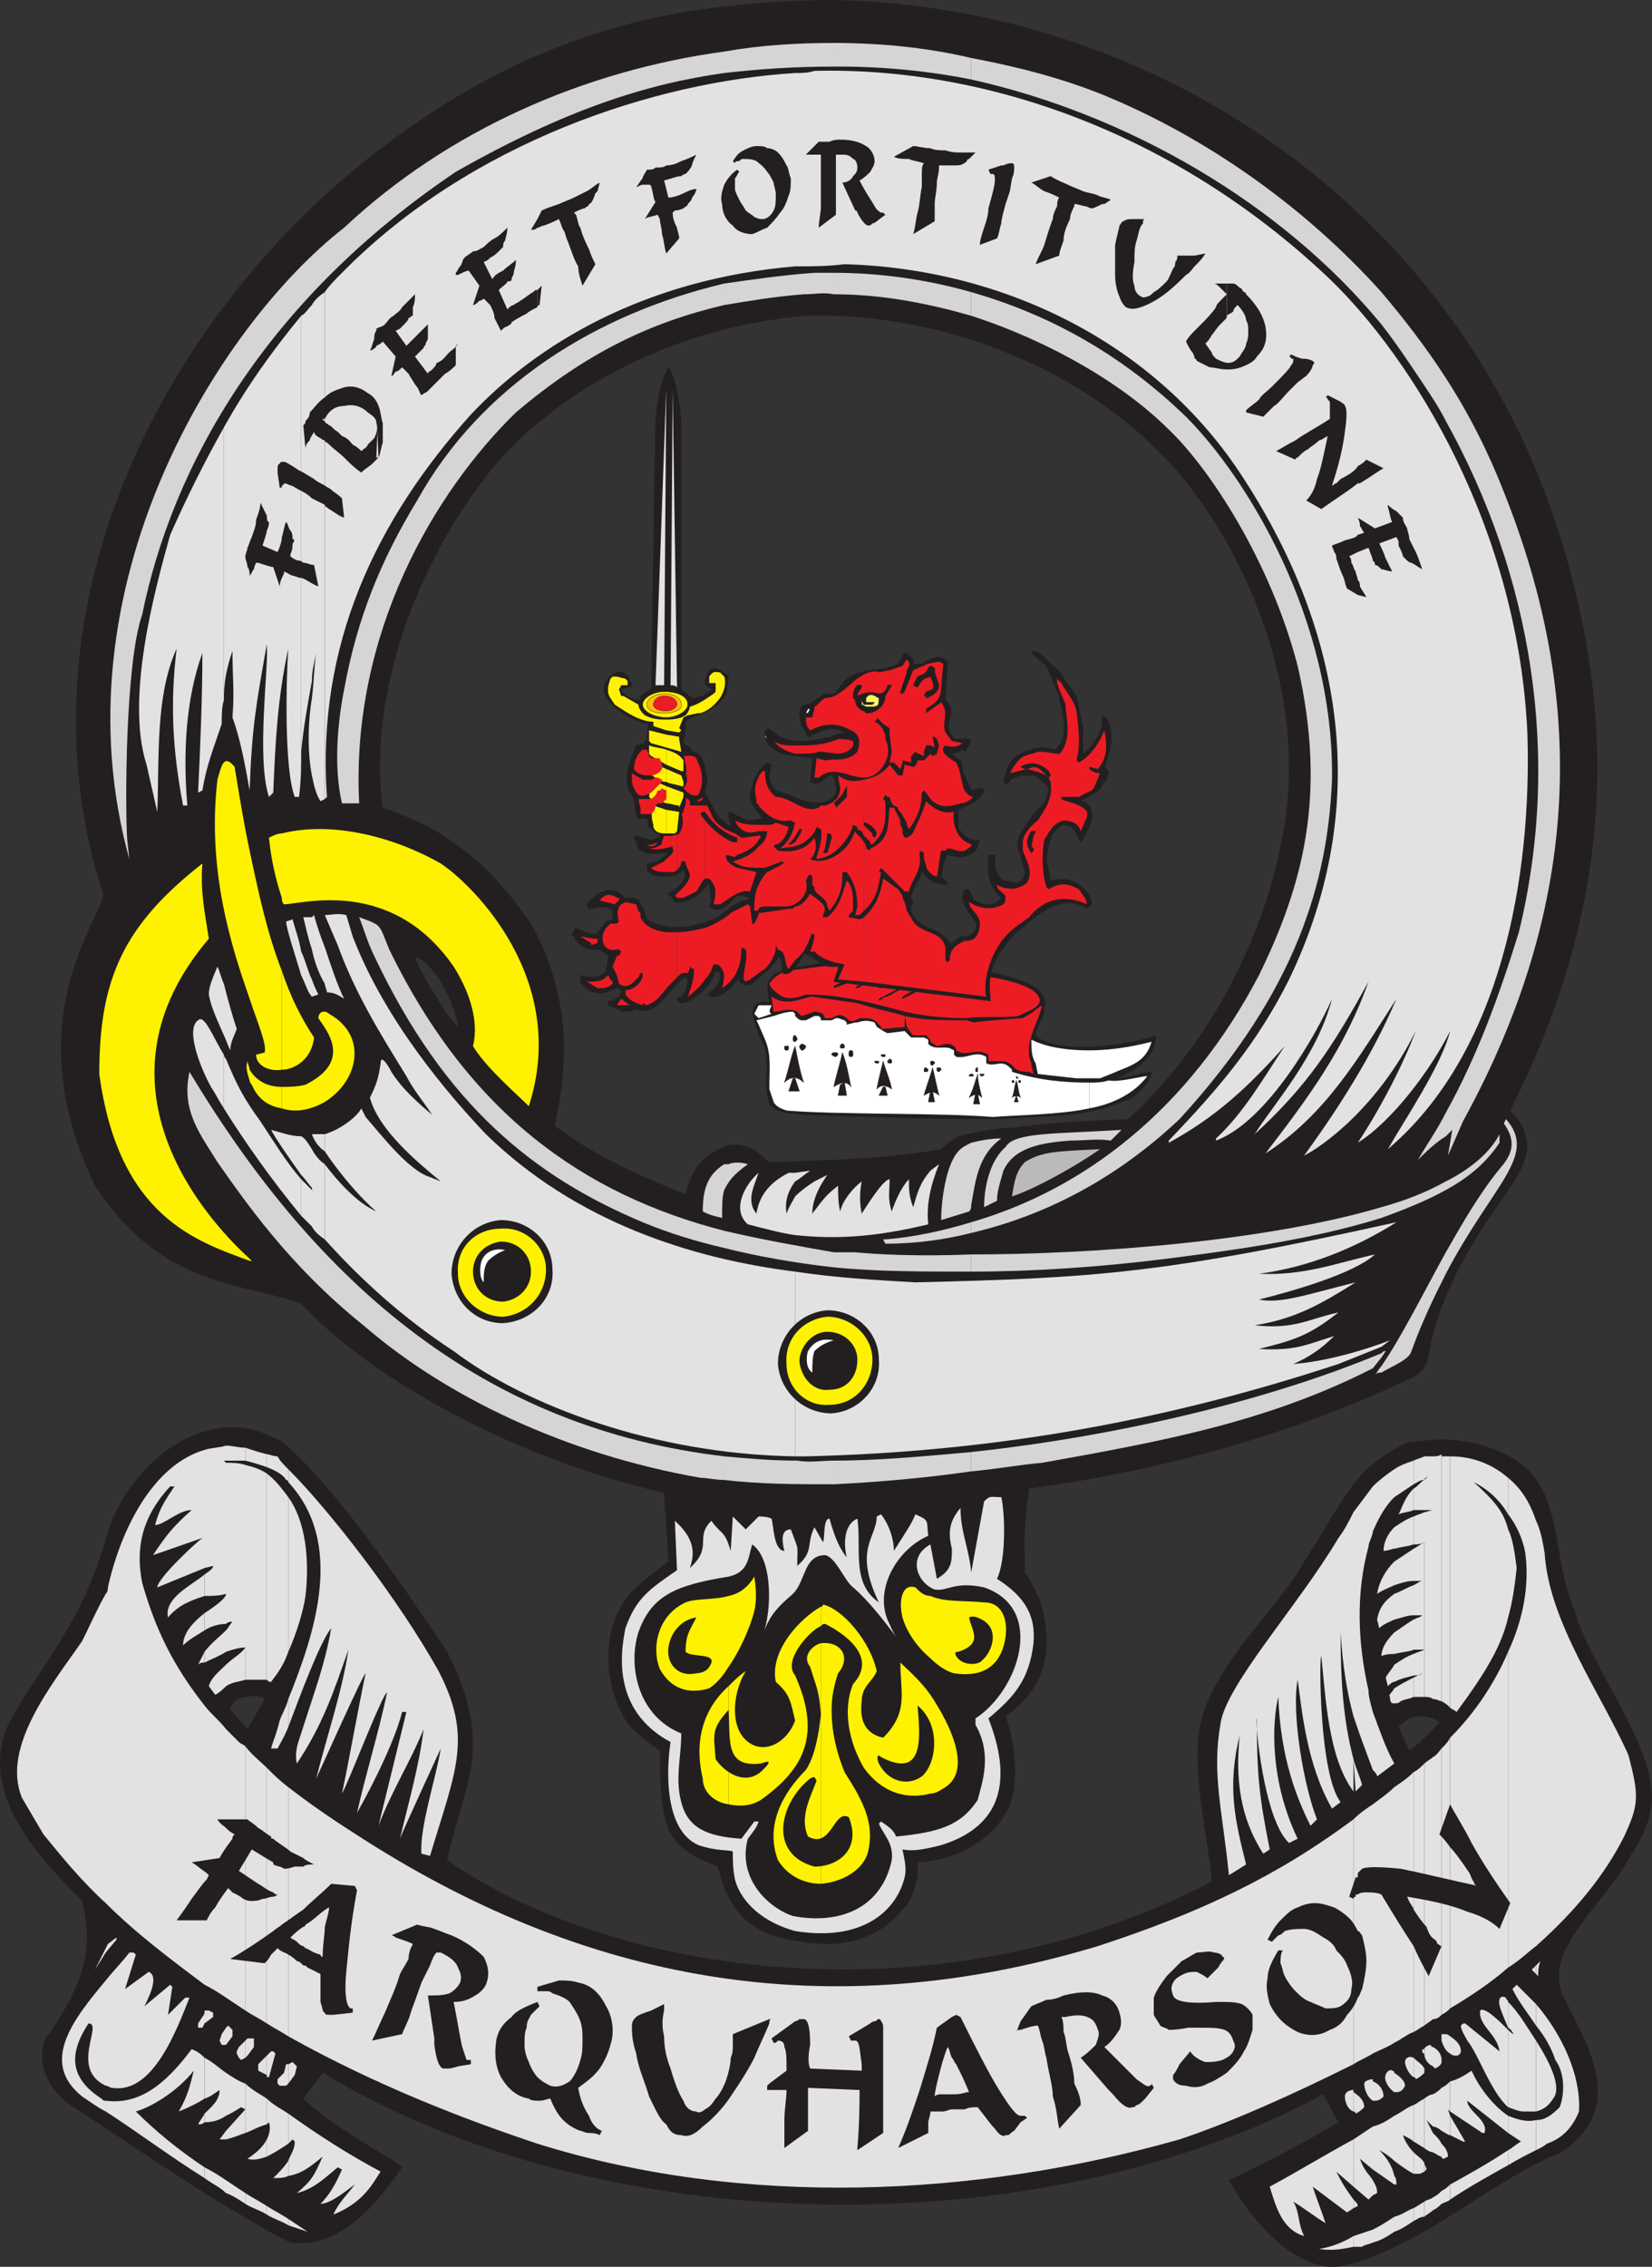 <svg xmlns="http://www.w3.org/2000/svg" width="576.931" height="791.495"><rect width="100%" height="100%" fill="#333333" stroke="none"/><path fill="#231f20" fill-rule="evenodd" d="M495.93 608.25V780c17.25-9.75 33.75-22.5 49.5-28.5 22.5-15.75 9.75-36 .75-54-8.25-16.5 14.25-32.25 23.25-49.5 3-4.5 7.5-12 7.5-21-.75-20.25-21.75-45.75-27-64.5-7.5-18-4.5-36.75-15.75-48.75-9-9-25.5-12.75-38.25-10.5v96c3 0 5.25.75 6.75 2.25l-6.75 6.75m0-9v-96c-1.5 0-3.75 0-5.25.75-18 9-20.25 18-35.25 41.25-9 16.5-30 33.75-36 55.5-3.75 18 2.25 38.25 3.75 56.25-96.75 50.25-210 32.25-267-7.5 5.25-25.5 17.25-39 0-72.75-15-22.5-39.75-58.5-57.75-73.5-4.5-2.25-8.25-3.75-12-4.5v93.75c2.25-.75 5.25 0 6 .75l-6 10.5v171c5.25 3 9.75 6 15 8.25 16.5 2.25 29.25-12 39-26.25 0-1.5-21.75-12-34.5-24l6.75-9c96.75 58.5 249 61.5 349.5 7.5 1.5 3 3 6 5.25 9.75-9.75 6-27 15-38.25 20.25 10.5 18.75 26.25 32.25 39 30 9-1.5 18-6 27.75-11.25V608.25l-3.75 3-3.75-8.25c2.25-2.25 4.5-3.75 7.5-3.75m-409.5-6.75v-93.75c-25.5-3.75-44.25 21-48.75 36-8.25 31.5-24 47.25-34.5 66.75-11.25 24 9.75 46.5 25.5 62.25 2.25 10.5 5.25 23.25-12.75 48-3 6.75-.75 15.75 7.5 22.5 21 13.5 42 28.5 63 40.5v-171l-6-6.75c.75-3 3-4.5 6-4.5"/><path fill="#e3e2e2" fill-rule="evenodd" d="M536.43 740.25v10.5c1.5-.75 3-1.5 3.75-2.25 6.75-2.25 9.75-7.5 11.25-11.25.75-12.75-6-27-15-37.5v7.5c3 3.75 5.25 7.5 6.75 12 3.75 5.25 3 12.75 1.5 16.5-3 3-5.25 4.5-8.25 4.5"/><path fill="#e3e2e2" fill-rule="evenodd" d="M536.43 712.5v24.75c3-.75 4.5-2.25 6-4.5 3-3.75-.75-12-6-20.25m0-26.25v3l.75.75c0-1.5 0-3 .75-5.25l-1.5 1.5m0-155.25v148.5c13.5-12 24-24.75 30.75-38.25 5.25-11.25 5.25-14.25 1.5-28.5-9.75-21.75-27.75-46.5-29.25-70.5-.75-4.5-1.5-8.25-3-11.25m0 148.5V531c-2.25-6.75-5.25-11.25-9.75-15v12.75c3 3.75 5.25 9 6 13.5 1.5 11.25-.75 23.25-6 34.5V687c3.75-2.25 6.75-5.25 9.75-7.5"/><path fill="#e3e2e2" fill-rule="evenodd" d="M536.43 689.25v-3l-1.5 1.5zm0 18v-7.5l-6.75-6.75-1.5 1.5c2.25 4.5 5.25 8.25 8.25 12.75m0 30V712.5c-3-4.5-6-9.75-9.75-13.5v9c1.5.75 1.5 2.25 2.25 2.25-.75 0-1.5-.75-2.25-1.5v27c2.25.75 3.75 1.5 5.25 1.5h4.5m0 13.5v-10.5c-3 .75-6 0-9.75-1.5v6l4.5 3c-1.5.75-3 2.25-4.5 3V756c3.75-2.25 6.75-3.75 9.75-5.25M526.68 534v30.75c1.5-5.25 2.25-10.5 3-17.25-.75-6-1.5-10.5-3-13.5m0-5.25V516c-5.25-4.5-12-7.5-20.25-7.5v87.75c.75.75 1.5.75 2.25 1.5 10.5-14.25 15.75-23.25 18-33V534c-1.5-6-4.5-9.75-12-16.5 4.5 2.25 9 6 12 11.25m0 158.25V576.75c-4.5 10.5-11.25 21-20.25 30v94.5c7.5-4.5 14.25-9 20.25-14.25"/><path fill="#e3e2e2" fill-rule="evenodd" d="M526.68 708v-9c0-.75-.75-.75-.75-1.5-1.5-.75-2.25 0-2.25.75-.75 1.5 1.5 6 3 9.75m0 27.75v-27c-3-3-8.25-8.25-9.75-6.75-.75 5.25 6 8.25 6.75 14.25l-12-9.75c-.75 0-.75 0-1.5.75 0 1.5 1.5 3.75 2.25 5.25 3.75 4.5 8.25 18 14.25 23.25m0 9v-6c-4.5-3-9.75-9-12.75-15.75-2.25 1.5-4.5 3-7.5 3.75v10.5l11.25 7.5h.75c1.5-4.5-6-7.5-6-11.25l14.25 11.25m0 11.25v-5.25c-6.75 4.5-13.5 8.25-20.25 12V768c6.75-4.5 13.5-8.25 20.25-12m-20.25-17.25v6.75l4.5 2.25h.75l-5.25-9m0-27.75v6c.75.75 1.5.75 2.25.75s1.5-.75 1.5-1.5c0-2.25-1.5-3.75-3.75-5.25m0-114.75V508.5h-3V594c1.5.75 2.25 1.5 3 2.25m0 105v-94.5c-.75 1.5-1.5 2.25-3 3.75v93c1.5-.75 2.25-1.5 3-2.25m0 15.75v-6s-.75-.75-1.5-.75h-1.5v2.25c.75 2.25 1.5 3.75 3 4.5"/><path fill="#e3e2e2" fill-rule="evenodd" d="M506.43 737.25v-10.5c-.75.75-1.5 1.5-3 2.25v15c1.5.75 2.25 1.5 3 1.5v-6.75l-.75-2.25.75.75m0 30.75v-5.25c-.75.75-1.5 1.5-3 2.25v4.5c1.5-.75 2.25-.75 3-1.5m-3-19.5v4.5c0 .75.75.75.75.75l1.5-.75c0-1.5-.75-3-2.25-4.5m0-154.5v-86.25c-.75.75-2.25.75-3 .75v84.75c1.5 0 2.25.75 3 .75m0 109.5v-93c-.75.75-1.5 2.25-3 3V705c1.5 0 2.25-.75 3-1.5m0 16.5v-.75c0-2.25-1.5-3.75-3-4.5v6.75l.75.75c1.5-.75 2.25-1.5 2.25-2.25m0 24v-15c-.75.75-1.5 1.5-3 2.25v11.25c.75 0 2.25.75 3 1.5m0 9v-4.5c-.75-1.5-1.5-2.25-3-3.75v6.75c1.5.75 2.25 1.5 3 1.5m0 16.5V765c-.75.75-1.5 1.5-3 2.25v4.5c1.5-.75 2.25-1.5 3-2.25m-3-261v18.75h-3v-10.5l1.5-1.5c-.75.75-1.5.75-1.5 1.5v-8.25h3m0 84.75v-66c-.75 0-2.25.75-3 .75v64.5c.75 0 2.25 0 3 .75m0 111.75v-91.5c-.75.75-2.25 1.5-3 2.25v91.5c.75-.75 2.25-1.5 3-2.25m0 16.5v-6.75s-.75 0-.75-.75c-.75 0-2.25.75-2.25 1.5v1.5c0 2.25 1.5 3.75 3 4.5m0 21v-11.25c-.75 0-2.25.75-3 1.5V750c.75.75 2.25 1.5 3 1.5v-6.75l-2.25-4.5 2.25 2.25m0 29.25v-4.5c-.75.75-2.25.75-3 1.5V774c.75-.75 2.25-1.5 3-2.25m-3-16.5v3l.75-.75c0-.75-.75-1.5-.75-2.25m0-238.5v-8.25c-1.5.75-2.25.75-3.75 1.5v8.25c1.5-.75 2.25-1.5 3.75-1.5m0 10.5v-10.5c-1.5.75-2.25 2.25-3.75 3v7.5h3.75m0 11.25V528c-1.5.75-2.25.75-3.75 1.5v9.75c1.5 0 2.25 0 3.75-.75"/><path fill="#e3e2e2" fill-rule="evenodd" d="M497.43 538.5V576h-3.75v-10.5c1.5-.75 2.25-.75 3-1.5h-3v-10.5c1.5-.75 2.25-1.5 3-1.5h-3v-11.25c1.5-.75 2.25-1.5 3.75-2.25m0 54V576c-1.5.75-2.25.75-3.75 1.5v7.5c1.5 0 2.25 0 3-.75l-3 1.5v6.75h3.75m0 114.75v-91.5c-1.5 1.5-2.25 2.25-3.75 3v90.75c1.5-.75 2.25-1.5 3.75-2.25m0 9.75v-1.5c-.75 0-.75 0-.75.75 0 0 0 .75.75.75m0 6.75v-1.5c-.75-1.5-2.25-2.25-3.75-3.75v6.75c.75 0 .75.75.75.75 1.5-.75 2.25-1.5 3-2.25m0 26.25v-17.25c-1.5.75-2.25 1.5-3.75 2.25v12.75c1.5.75 2.25 1.5 3.75 2.25m0 8.25v-3c-.75-1.5-2.25-2.25-3.75-3.75v7.5h2.25l1.5-.75m0 15.75v-5.25c-1.5.75-2.25 1.5-3.75 2.25v4.5c1.5-.75 2.25-1.5 3.75-1.5m-3.75-255.75V510c-2.25.75-4.5 1.5-6.75 3v9.75l6.75-4.5m0 9v-7.5c-3 3-3.75 6-5.25 9 1.5-.75 3.75-.75 5.25-1.5m0 12v-9.75c-2.25.75-4.5 2.25-6.75 3.75v7.5c3-.75 4.5-.75 6.75-1.5m0 12.75v-11.25l-6.75 4.5v8.25c2.25-.75 4.5-1.5 6.75-1.5m0 12v-10.5c-2.25.75-4.5 2.25-6.75 3v9c3-.75 4.5-1.5 6.75-1.5m0 12v-10.5c-1.5.75-4.5 3-6.75 4.5v7.5c3-.75 5.25-.75 6.75-1.5m0 9v-7.5c-2.25.75-4.5 2.25-6.75 3.75v6c3-1.5 4.5-1.5 6.75-2.25"/><path fill="#e3e2e2" fill-rule="evenodd" d="M493.68 592.5v-6.75c-1.5.75-4.5 2.25-6.75 3.75v5.25c.75 0 1.5 0 2.25-.75 1.5-.75 3-.75 4.5-1.5m0 117v-90.75c-2.25 2.25-4.5 3.75-6.75 5.25v89.25c3-1.5 4.5-3 6.75-3.75m0 15.75v-6.75c-1.5-.75-3 0-3 1.5s1.5 4.5 3 5.25m0 22.5V735c-2.25.75-3.75 2.25-6.75 3.75v15.75c3 2.25 5.25 3.75 6.75 4.5v-7.5c-1.5-1.5-3-3.75-3.75-6 1.5.75 3 1.5 3.75 2.25m0 27.75V771c-2.25.75-3.75 2.25-6.75 3v5.25c2.25-.75 4.5-2.25 6.75-3.75m-6.75-15.75v3h.75c0-.75 0-2.25-.75-3m0-36v6.75h.75c1.5 0 2.25-.75 3-2.25 0-1.5-1.5-3-3.75-4.5m0-201V513c-2.25 1.5-5.25 3.75-7.5 6v15.75c2.25-5.25 4.5-9 7.5-12m0 18v-7.5c-2.25 2.25-3.75 5.25-3.75 8.25 1.5 0 3-.75 3.75-.75m0 12.75v-8.25c-3 3-5.25 6.75-6 11.25 2.25-1.5 4.5-2.25 6-3m0 12v-9c-3 2.25-5.25 4.5-6 9l.75 3c1.5-1.5 3.75-2.25 5.25-3m0 12V570c-2.25 2.25-4.5 5.25-4.5 8.25 1.5-.75 3.75-.75 4.5-.75m0 9.75v-6c-.75 1.5-2.25 3-3 4.5l.75 3c.75-.75 1.5-1.5 2.25-1.5m0 7.5v-5.25c-.75 1.5-2.25 2.25-1.5 3 0 2.25.75 2.25 1.5 2.25m0 118.5V624c-2.25 2.25-4.5 3.75-7.5 6v87c3-1.5 5.25-2.25 7.5-3.75m0 17.25v-6.75s0-.75-.75-.75c-.75-.75-2.25.75-2.25 1.5-.75 1.5.75 4.5 3 6m0 24v-15.75c-2.25 1.5-4.5 3-7.5 3.75v15l7.5 5.25v-3c-.75-3.75-3-6.75-5.25-9 1.5.75 3.75 2.25 5.25 3.75m0 24.75V774c-2.25 1.5-4.5 3-7.5 4.5v4.5c3-.75 5.25-2.25 7.5-3.75m-7.5-18v5.25l1.5-.75c0-2.25-.75-3-1.5-4.5m0-34.5v6.75h.75c1.5 0 2.25-.75 3-1.5 0-2.25-1.5-4.5-3.75-5.25m0-129V618c.75.75 1.5 1.5 1.5 2.25l6-4.5c-3-5.25-5.25-12-7.5-18m0-63V519l-6.75 9v71.25c2.25 6.75 4.5 12.75 6.75 18.75v-20.25c-.75-3-1.5-5.25-1.5-7.5-3.75-16.5-4.5-33.75 0-50.25 0-1.5 1.5-3.75 1.5-5.25m0 182.25v-87c-2.25 1.5-4.5 3-6.75 5.25v85.5c2.25-1.5 4.5-2.25 6.75-3.75m0 16.5V726c-1.5 0-3 .75-3 1.5 0 1.5.75 4.5 3 6m0 24v-15l-6.75 4.5v16.5l5.25 4.5 1.5-1.5v-5.25c-.75-1.5-3-3-4.5-7.5l4.5 3.75m0 25.5v-4.5l-6.75 2.25v3.75h3c.75-.75 2.25-.75 3.75-1.5m-6.75-15v3l1.5-.75c0-.75-.75-1.5-1.5-2.25m0-37.5v6.75c.75 0 .75.75.75.75 1.5-.75 2.25-1.5 3-2.25 0-2.25-1.5-3.75-3.75-5.25m0-116.25.75 11.25 2.25-2.25c-.75-3-2.25-6-3-9m0-15V528c-1.5 3-3 6-5.25 9-14.25 24-39.75 51.75-41.25 65.25-3 17.25.75 30 3 52.5l6-3.75c-3.75-15-6.75-27-2.25-45-1.5 15 0 28.5 8.25 41.25l2.25-1.5c-3.75-18.75-4.5-26.25-4.5-45.75-.75 0 2.25 35.25 11.25 43.5l3-1.5c-9.75-20.25-9-40.5-6.75-49.5.75 21.75 6.75 36 11.25 45l2.25-2.25c-4.5-11.25-9-36.75-6.75-48.75 1.5 10.5 3 29.25 12 45l3-2.25c-7.5-9.75-7.5-51-6.75-51 1.5 13.5 2.25 35.25 11.25 47.25v-11.25c-3.75-14.25-4.5-28.5-4.5-44.25.75 12 2.25 21 4.5 29.25"/><path fill="#e3e2e2" fill-rule="evenodd" d="M472.68 720.75v-85.5c-26.25 19.5-52.5 32.25-89.25 44.25-94.5 28.5-180 12.75-260.25-39.75-8.25-5.25-15.75-10.5-22.5-15.75v87c30.75 17.25 62.25 29.25 87 37.5 72 22.5 153 18.75 224.25-1.5 18-6 39.75-15.75 60.75-26.25m0 16.5v-7.5c-1.5 0-3 .75-3 2.25s.75 4.5 3 5.25m0 26.25V747c-9.75 5.25-19.5 11.25-29.25 16.5 2.25 7.5 4.5 15 12 17.25-2.25-4.5-1.5-8.25-3.75-12 3.75 2.25 7.5 5.25 11.25 7.5-1.5-4.5-3-8.25-4.5-12.75l12 9 2.25-1.5v-3c-1.5-2.25-3-3.75-6-9.75l6 5.25m0 21v-3.75c-3.75 2.25-7.5 3.75-12 4.5 4.5.75 8.25 0 12-.75m-372-9.75V777l6.75 2.25-6.75-4.5m0-20.25v5.25c4.5-.75 7.5-3 12-6.75-3 6.75-3.75 8.25-9 12.75 6-1.5 9.75-5.25 14.25-9l1.5.75c-2.25 5.25-4.5 9-7.5 12 3.75 0 9.75-5.25 12-6.75-2.25 3-6 6.75-7.5 10.5 11.25-4.5 14.25-12 16.5-15-11.25-6-21.75-12.75-32.25-20.25v10.5l1.5-1.5.75.75c0 3-1.5 4.5-2.25 6.75m0-33.75v6.75l2.25-3 .75-3-1.5-1.5-1.5.75"/><path fill="#e3e2e2" fill-rule="evenodd" d="M100.68 593.25V603c4.5-12 11.25-30 15-34.5-2.25 12.75-5.25 20.25-11.25 39-.75 2.25-1.5 5.25-.75 8.25 9-13.5 12.75-24.75 18-39.75-2.25 15-7.5 30-11.25 45 .75-1.5 16.5-36.75 17.25-36.75-3 14.25-5.25 27.75-8.25 42 2.25-3.75 14.25-35.25 15.75-35.25-3 14.25-7.5 28.5-10.5 42 6.75-12 13.5-26.25 15.75-35.25h1.5l-9.75 39.75c4.5-12 11.25-22.5 15.75-33.75-1.5 12.75-5.25 25.5-8.25 38.25.75-2.25 14.25-31.5 14.25-31.5-1.5 9.75-7.5 27.75-6.75 36.75l3 .75c9-30 15-41.25 3-64.5-14.25-25.5-38.25-56.25-52.5-70.5v4.5c19.5 21 9.75 51.75 0 75.75"/><path fill="#e3e2e2" fill-rule="evenodd" d="M100.68 522.75v54c3-6.75 5.25-14.25 6-19.5 1.5-12.75 0-26.25-6-34.5m0-5.25V513c-1.5-1.5-3-3-3.75-4.5-1.5 0-3-.75-3.75-.75v4.5c3.75 1.5 6 3 6.75 4.5 0 0 .75 0 .75.75"/><path fill="#e3e2e2" fill-rule="evenodd" d="M100.68 576.75v-54c-2.25-3-4.5-6-7.5-8.25v72c.75.75.75.75 1.5.75 2.25-3 4.5-6 6-10.5m0 26.25v-9.75c-.75 3-2.25 5.25-3 7.5-1.5 6-2.25 6.75-3 9.75h2.25c.75-1.5 2.25-3.75 3.75-7.5m0 108v-87c-3-2.25-5.25-4.5-7.5-6.75v89.25c2.25 1.5 5.25 3 7.5 4.5m0 16.5v-6.75h-.75l-.75 3-2.25 2.25v1.5l.75.75h2.25l.75-.75m0 21V738c-2.25-1.5-5.25-3-7.5-5.25v9l.75-.75c.75 2.25 0 4.5-.75 6v6c3-1.5 5.25-3 7.5-4.5m0 11.25v-5.25c-1.5 2.25-3 3.75-5.25 6 2.25 0 3.75 0 5.25-.75m0 17.25v-2.25c-2.25-1.5-5.25-3-7.5-4.5v3c2.25 1.5 5.25 2.25 7.5 3.75m-7.5-59.25v7.5h.75l2.25-8.25-.75-.75h-.75l-1.5 1.5m0-205.5v-4.5c-3-.75-5.25-1.5-7.5-2.25v4.5c3 .75 5.25 1.5 7.5 2.25"/><path fill="#e3e2e2" fill-rule="evenodd" d="M93.18 586.5v-72c-2.25-1.5-4.5-2.25-7.5-3v63.75h.75-.75v11.25h7.5m0 120v-89.25c-2.25-2.25-5.25-4.5-7.5-7.5V702c2.25 1.5 5.25 3 7.5 4.5m0 18.75v-7.5l-3 3V723l3 1.5v.75m0 16.5v-9c-2.25-1.5-5.25-3-7.5-5.25v17.25c2.25-.75 4.5-2.25 7.5-3m0 11.25v-6c-1.5 3-4.5 5.25-6.75 6.75 2.25.75 4.5 0 6.75-.75m0 20.25v-3c-2.25-1.5-5.25-3-7.5-4.5v3.75c2.25 1.5 5.25 2.25 7.5 3.75m-7.5-60.75v6l.75-.75 2.25-3v-3h-2.25l-.75.75m0-202.5v-4.5c-2.25 0-4.5-.75-6.75-.75V510h6.75m0 65.25V511.5c-2.25-.75-4.5-.75-6.75-.75V567c.75-.75 1.5-.75 2.25-.75-.75.75-1.5 2.25-2.25 3v7.5c2.25-.75 4.5-1.5 6.75-1.5"/><path fill="#e3e2e2" fill-rule="evenodd" d="M85.68 586.5v-11.25c-1.5 2.25-4.5 3.75-6.75 6v7.5c2.25-1.5 4.5-1.5 6.75-2.25m0 115.5v-92.25c-.75-.75-1.5-.75-2.25-1.5l-4.5-4.5v93.75l6.75 4.5m0 16.5v-6l-2.25 2.25-.75 1.5v.75l.75 1.5.75.75 1.5-.75m0 26.25V727.5c-2.25-.75-4.5-2.25-6.75-3.75v15c1.5-.75 3-1.5 5.25-3l1.5.75-6.75 7.5v3c3-.75 4.5-1.5 6.75-2.25m0 24.75v-3.75l-6.75-4.5v4.5c2.25.75 4.5 2.25 6.75 3.75M78.93 708v6l2.25-3v-2.25l-1.5-1.5-.75.75m0-198v-5.25c-2.25.75-5.25.75-7.5 1.5v41.25l3-.75c0 .75-.75 1.5-3 3v7.5c2.25 0 5.25 0 7.5-.75v-45.75l-.75-.75h.75m0 57v-10.5c0 1.5-3 3.75-7.5 6.75v6c2.25-1.5 5.25-2.25 7.5-2.25m0 9.75v-7.5c-2.25 2.25-5.25 4.5-7.5 7.5v3.75c3-1.5 5.25-2.25 7.5-3.75m0 12v-7.5c-2.25 2.25-5.25 4.5-6 7.5l2.25 3c1.5-.75 3-2.25 3.75-3m0 108.75v-93.75c-2.25-3-5.25-5.25-7.5-8.25V693c3 1.5 5.25 3 7.5 4.5m0 16.5v-6l-1.5 2.25-.75 2.25.75 1.5h1.5m0 24.75v-15c-2.25-1.5-4.5-3.75-7.5-5.25v14.25c2.25-.75 3-1.5 5.25-3 0 3.75-3 6-5.25 8.25v3c3 0 5.25-.75 7.5-2.25m0 8.25v-3l-2.25 3h2.25m0 18.75v-4.5c-2.25-1.5-4.5-3-7.5-4.5v3.75c3 2.25 5.25 3 7.5 5.25M71.43 702v4.5l3-2.25v-1.5l-1.5-.75h-1.5m0-154.5v-41.25c-18 5.25-29.25 27.75-33.75 48 0 .75 0 1.5-.75 2.25v108c10.5 10.5 22.5 19.5 34.5 28.5v-97.5c-11.25-14.25-17.25-27-21.75-42.75-2.25-11.25-.75-22.5 9.75-33.75h1.5c-3 4.5-5.25 7.5-6.75 13.5 3 0 8.25-5.25 12.75-5.25-6.75 6-9 9-13.5 15.75l17.25-6c-3 2.25-15.75 14.25-15.75 17.25l16.5-6.75"/><path fill="#e3e2e2" fill-rule="evenodd" d="M71.43 557.25v-7.5c-4.5 3.75-14.25 8.25-12.75 15 3.75-4.5 8.25-6 12.75-7.5m0 12v-6c-3.75 3-7.5 6.75-7.5 11.25 2.25-2.25 5.25-3.75 7.5-5.25m0 11.25v-3.75l-2.25 4.5c.75-.75 1.5-.75 2.25-.75m0 126 .75-4.5-3 4.5v1.5h1.5l.75-1.5m0 26.25V718.5c-.75-.75-2.25-2.25-4.5-3-9 12-18 19.5-30 18v3.75c10.5 6.75 22.5 15.75 34.5 23.25v-3.75c-9-6-17.25-12.75-24-19.5 5.25-1.5 14.25-6.75 20.25-14.25-1.5 6-2.25 9-5.25 14.25 3.75-1.5 6.75-3 9-4.5"/><path fill="#e3e2e2" fill-rule="evenodd" d="M71.43 741v-3c-.75 1.5-1.5 2.25-2.25 3.75.75 0 1.5 0 2.25-.75m-34.5-49.5v36.75c.75 0 1.5.75 2.25.75 14.25 2.25 22.5-20.25 27-31.5h-1.5l-6 6 1.5-9.75-.75-.75-9 7.5c1.5-3 5.25-10.5 1.5-12l-8.25 6 3.75-12-.75-.75h-1.5c-2.25 3-5.25 6-8.25 9.75m0-11.25v1.5l3.75-4.5v-.75l-3 2.25-.75 1.5m0-15.75v-108c-3 5.25-5.25 10.5-8.25 16.5-9.75 14.25-28.5 36.75-21 54.75l7.5 12.75c6.75 8.25 13.5 16.5 21.75 24m0 17.25v-1.5l-3.75 7.5zm0 46.5V691.5C25.68 705 13.68 720 28.68 732c2.25 1.5 5.25 3.75 8.25 5.25v-3.75c-.75 0-.75 0-1.5-.75-10.5-6.75-12-15-4.5-26.25 5.25 0-6.75 15.75 6 21.75"/><path fill="#fff" fill-rule="evenodd" d="m37.68 675 .75-.75-.75.75"/><path fill="#231f20" fill-rule="evenodd" d="M291.18 405v273.75c9.75-.75 18-4.5 24-12 2.25-1.5 6-9 5.25-16.5 17.25-.75 32.25-12 33.75-26.25.75-8.25 0-16.5-3-24.75 12-8.25 18-21 12-40.5-1.5-3-3-6.75-5.25-9.75 0-9.75-.75-14.25 1.5-29.25 44.25-6 90-18 132.75-38.25 6-2.25 6.75-6.75 7.5-12.75 5.25-21 15.75-36.75 24-48.75 6.75-9.75 15.75-20.25 3.75-32.25 33-65.25 40.5-131.25 15.75-205.5-36-108.75-138.75-180-252-182.25v110.25c44.25 1.5 86.25 20.25 112.5 46.5 25.5 24 56.25 81.75 43.5 138.75-5.25 27-21.75 66.75-53.25 95.25-19.5.75-29.25 1.5-40.5 3-5.25 0-12 1.5-15.75 2.25-4.5.75-6.75 3-9 5.25-12.75 2.25-24.75 3-37.5 3.75m0-294.75V0c-17.25 0-36 1.5-54 4.5-29.25 5.25-58.5 16.5-84.75 33.75V193.5c5.25-10.5 12-20.25 19.5-30 19.5-23.25 57.75-48.75 109.5-53.25h9.75m0 568.5V405c-6.75 0-15 .75-22.5.75-3-2.25-6-6.75-14.25-6-8.25 3-12.75 7.5-15 17.25-16.5-6.75-30.75-12.75-45.75-24 5.25-22.5 5.25-46.5-8.25-70.5-8.25-12-18-23.25-33-32.25v50.25c3.75 5.25 6.75 12.75 7.5 18-2.25-2.25-5.25-6-7.5-10.5v142.5c22.5 12.75 50.25 24 79.5 30.75l1.5 24c-12 9-17.25 12.75-20.25 25.5-1.5 9-.75 18 3.75 27 2.25 6 11.25 12 13.5 13.5 0 8.25 0 17.25 2.25 25.5 3 9 10.5 12 18 15 3.75 15 10.5 24 29.25 26.25 4.5.75 8.25.75 11.25.75M152.43 193.5V38.25C63.93 94.5 1.68 207 36.18 312.75c-4.5 13.5-29.25 46.5-3 101.25 23.25 36 52.5 33.75 72 41.25 10.5 11.25 27 24 47.25 35.25V348c-3-4.5-6-9.75-7.5-13.5 1.5-.75 4.5 2.25 7.5 6v-50.25c-5.25-3-12-6-18.75-8.25-3.75-27.75 3.75-60 18.75-88.5"/><path fill="#d6d5d5" fill-rule="evenodd" d="M351.18 400.5c3-5.25 17.25-4.5 40.5-6l-3.75 3.75c-4.5-.75-9 0-14.25 0-9.75.75-19.5 2.25-23.25 10.5-.75 3-2.25 6.75-2.25 10.5l-4.5 2.25c0-7.5 2.25-16.5 7.5-21"/><path fill="#e3e2e2" fill-rule="evenodd" d="M277.68 674.25c-13.5-3.75-19.5-12-21-18-.75-3.75-.75-6-.75-9.75-1.5-.75-5.25 0-12-2.25-12-5.25-11.25-26.25-9.75-36-21-11.25-17.25-32.25-15.75-39.75 3.75-10.5 8.25-13.5 18-20.25l-.75-17.25c7.5 6.75 6.75 12 5.25 16.5 8.25-7.5 1.5-10.5 7.5-16.5 3.75 5.25 4.5 3 6.75 10.5l.75-12 4.5 4.5 4.5-4.5c.75 0 3 0 4.5.75.75 2.25.75 11.25 4.5 11.25-.75-3-1.5-7.5 2.25-7.5 3 8.25 2.25 4.5 2.25 12.75 6-5.25 3-7.5 6-13.5l3 5.25c.75-2.25 0-8.25 2.25-8.25 1.5 5.25 3 9.75 6 13.5-1.5-6.75 0-12 3.75-13.5 1.5 10.5-2.25 22.5 7.5 29.25-9-18.75-.75-22.5-.75-30l1.5-.75c3 3.75 4.5 9 4.5 12.75 3.75-6 6-9 7.5-12.75 5.25 2.25 3.75 2.25 4.5 7.5-10.5 4.5-18.75 18-14.25 29.25.75 1.5 1.5 3.75 3 6-4.5-6-9.75-12.75-15-17.25-3-2.25-6-10.5-9.75-11.25-7.5 0-6.75 9-11.25 13.5-5.25 4.5-8.25 7.5-10.5 14.25 3-7.5 3.75-26.25-3.75-31.5-1.5 5.25-1.5 9.75-8.25 11.25-18.75 3-27 6.75-31.5 19.5-3.75 12 0 29.25 15 35.25 0 8.25-2.25 15.75 0 24 2.25 9 9 12 21 12.75l4.5-6h1.5c-.75 2.25-1.5 3-3.75 6-3.75 13.5 6.75 24 15.75 27 15.75 3 30.75-2.25 34.5-19.5.75-6-3-9-4.5-12.75l.75-.75c2.25 1.5 4.5 3 5.25 5.25 15-1.5 22.5-3.75 28.5-12.75 1.5-6 5.25-15.75-.75-26.25V600c15-9.75 24.75-38.25 3-45.75-10.5-2.25-12.75 1.5-17.25.75-6-2.25-9.75-11.25-1.5-15.75l2.25 12c5.25-3 5.25-6 5.25-10.5-1.5-6-.75-9.75 3-14.25 0 8.25 3 14.25 3.75 22.5l4.5-24.75c2.25-2.25 2.25-1.5 6-1.5 1.5 6.75 1.5 22.5-1.5 28.5 10.5 6.75 13.5 13.5 12.75 22.5-1.5 12.75-6.75 18.75-15.75 26.25 8.25 21 5.25 37.5-16.5 44.25-6 1.5-9.75 2.25-13.5 1.5.75 3.75 1.5 6.75.75 9.75-3 12-15 22.5-38.25 18.75"/><path fill="#d6d5d5" fill-rule="evenodd" d="M504.93 437.25v7.5c16.5-31.5 32.25-41.25 21-54l-.75 1.5c3.75 5.25 3.75 9.75-.75 15-7.5 9-13.5 19.5-19.5 30"/><path fill="#d6d5d5" fill-rule="evenodd" d="M504.93 412.5v3c8.25-4.5 14.25-9.75 18.75-16.5v-3c-3 6-9.75 12-18.75 16.5m0-24v8.25l2.25-2.25-1.5 9 5.25-12c42-76.5 42.75-148.5 14.25-219.75-5.25-13.5-12-27-20.25-39.75v15c30 54 40.5 117 25.5 178.5-6.75 21.75-14.25 42.75-25.5 63m0-241.5v-15c-6.75-10.5-14.25-20.25-22.5-30v11.25c5.25 6.75 9.75 13.5 14.25 20.25 3 4.5 6 9 8.25 13.5m0 249.75v-8.25c-3 6-6.75 11.25-9.75 16.5 2.25-2.25 6-6 9.75-8.25m0 18.75v-3c-6.75 3.75-14.25 6.75-22.5 9v3.75c8.25-3 15.75-6 22.5-9.75m0 29.25v-7.5c-8.25 15-15.75 30-22.5 39.75v2.25c3.75-2.25 9.75-4.5 10.5-7.5 3.75-10.5 8.25-19.5 12-27m-22.5 27.75v1.5l1.5-2.25c-.75 0-.75 0-1.5.75m0-359.25V102c-26.25-29.25-60.75-54-97.5-69-15-6-30-9.75-45.75-12.75v7.5c54 12 108 42.75 143.25 85.5m0 312v-3.75c-40.5 12-101.25 16.5-143.25 16.5v6c21 0 44.25-1.5 68.25-4.5 17.25-2.25 48.75-6 75-14.25m0 48.75v-1.5c-41.25 17.25-94.5 29.25-143.25 34.5v6.75c8.25-.75 16.5-2.25 24.75-3 42-7.5 78.75-14.25 115.5-33l3-3.75m0 5.25V477c-.75.75-1.5 2.25-2.25 3 .75-.75 1.5-.75 2.25-.75m-143.25-52.5v3.75c35.25-8.25 59.25-27 72.75-39.75 41.25-45 51.75-83.25 53.25-118.5.75-56.25-30-105.75-51-126.75-23.25-22.5-48.75-36-75-43.5v8.25c27.75 9 53.25 24 69 39.75 13.5 12.75 35.25 45 45 82.5 10.5 45.75 1.5 77.25-13.5 108-24.75 47.25-61.5 75-100.5 86.25"/><path fill="#d6d5d5" fill-rule="evenodd" d="M339.18 399v21.75c1.5-8.25 2.25-17.25 10.5-23.25-3.75 0-7.5.75-10.5 1.5m0-371.25v-7.5c-15.75-3.75-32.25-5.25-48-5.25v8.25h2.25c15 0 30.75 1.5 45.75 4.5m0 82.5V102c-15.75-4.5-32.25-6.75-48-6.75v7.5c16.5 0 32.25 3 48 7.5m0 310.5V399c-1.5.75-3 1.5-3.75 2.25-5.25 4.5-6.75 18.75-6.75 24.75l9.75-3c.75-.75.75-1.5.75-2.25m0 9.75v-3.75c-9.75 3-20.25 5.25-30 6h-.75l.75 1.5c11.25 0 21-1.5 30-3.75m0 13.5v-6c-18 .75-33 0-40.5-.75h-7.5v5.25c15 1.5 30.75 1.5 48 1.5m0 69.75V507c-16.5 1.5-33 3-48 3v8.25c15.75-.75 32.25-2.25 48-4.5m-48-490.5V15c-12.75 0-25.5.75-38.25 3v7.5c12.75-1.5 25.5-2.25 38.25-2.25m0 79.5v-7.5h-6.75c-10.5.75-21 2.25-31.5 3.75v7.5c9-1.5 18-3 27.75-3.75 3.75 0 6.75-.75 10.5 0m0 339.75v-5.25c-12.75-2.25-25.5-4.5-38.25-7.5v6c12 3 24.75 5.25 38.25 6.75m0 75.75V510c-4.5 0-8.25.75-12.75 0-9 0-17.25-.75-25.5-1.5v8.25c12.75 1.5 25.5 1.5 38.25 1.5M252.93 406.5v9c1.5-3 3-5.25 8.25-9-2.25-.75-5.25-.75-6.75 0h-1.5m0-381V18c-49.5 6.75-96.75 27.75-132.75 61.5-44.25 34.5-101.25 126-75 220.5l-.75-6.75c-.75-11.25-.75-61.5 5.25-78.75C60.18 162.75 92.43 105 159.18 60c38.25-21.75 66.75-30.75 93.75-34.5"/><path fill="#d6d5d5" fill-rule="evenodd" d="M252.93 106.5V99c-44.25 10.5-84.75 35.25-107.25 75.75-12.75 21-21 41.25-25.5 66-2.25 11.25-3.75 27-.75 39.75h6c-3-59.25 26.25-108.75 54.75-136.5 24.75-21 47.25-31.5 72.75-37.5m0 309v-9c-6 3.75-7.5 9-7.5 16.5 3 1.5 3.75 1.5 6.75 2.25 0-4.5 0-7.5.75-9.75m0 20.25v-6c-49.5-12.75-89.25-41.25-117-98.25-3.75-9-2.25-8.25-10.5-11.25 1.5 3.75 3 9 5.25 13.5 24.75 52.5 56.25 77.25 93.75 93 9 3.75 18.75 6.75 28.5 9m0 81v-8.25c-83.25-9.75-141.75-59.25-186.75-134.25-3 13.5 3.75 21.75 9.75 31.5 9 12.75 24.75 36 51 57 28.5 24.75 70.5 45 117.75 53.25 2.25 0 5.25.75 8.25.75"/><path fill="#fff200" fill-rule="evenodd" d="M324.93 591.75v34.5c1.5 0 3-.75 5.25-2.25 9-6 2.25-21-5.25-32.25m0-34.5V579c2.25 2.25 5.25 4.5 8.25 5.25 9.75 1.5 16.5-2.25 18-12.75.75-5.25-.75-12-7.5-12-7.5-.75-13.5 0-18.75-2.25m0 21.75v-21.75c-2.25 0-3.75-1.5-5.25-3-4.5-1.5-6 4.5-4.5 10.5 1.5 5.25 5.25 10.5 9.75 14.25"/><path fill="#fff200" fill-rule="evenodd" d="M324.93 626.25v-34.5c-3.75-5.25-8.25-9-10.5-11.25 0 10.5 3 17.25-6 26.25-6.75-1.5-8.25-6.75-7.5-12.75 0-5.25 3.75-6.75 5.25-10.5-2.25-10.5-12-21.75-18.75-23.25 0 0 0 .75-.75.75v6.75c.75-.75.75-.75 1.5-.75 6 3 18.75 11.25 9.75 21-3.75 9-1.5 20.25 3.75 29.25 3.75 5.25 11.25 12 23.25 9"/><path fill="#fff200" fill-rule="evenodd" d="M286.68 573.75v84c8.25-.75 15-5.25 16.5-11.25 2.25-9.75-1.5-17.25-8.25-27.75-3-7.5-4.5-14.25-4.5-21.75 0-4.5.75-8.25 2.25-12.75 4.5-5.25 1.5-11.25-6-10.5m0-6V561c-6.75 3.75-18 15-15.75 26.25 5.25 4.5 5.25 7.5 6.75 13.5-3 8.25-12 12.75-18 6-4.5-5.25-3.75-15.75.75-23.25-2.25 1.5-3.75 3-6 5.25V630c3.75.75 7.5.75 11.25-1.5 15.75-11.25 21-23.25 12-43.5-4.5-5.25 5.25-15.75 9-17.25"/><path fill="#fff200" fill-rule="evenodd" d="M286.68 657.75v-84c-3 .75-6.75 4.5-3.75 8.25 2.25 7.5 3 7.5 3.75 16.5-.75 7.5-2.25 15-5.25 19.5-8.25 8.25-14.25 19.5-9.75 31.5 3.75 6 9.75 8.25 15 8.25m-32.25-100.5V582c3.75-5.25 7.5-13.5 9-19.5.75-3 .75-7.5 0-12-2.25 3.75-5.25 6-9 6.75m0 24.75v-24.75c-5.25 1.5-11.25.75-15 2.25-9.75 4.5-12 15.75-9 23.25 3.75 6.75 9.75 9 17.25 6.75 2.25-1.5 4.5-3.75 6.75-7.5m0 48v-41.25c-6.75 6-12.75 16.5-9 32.25 0 4.5 3.75 8.25 9 9m-156-250.5v7.5c4.5 1.5 9.75.75 15-2.25 12-7.5 15-23.25 1.5-30.75-1.5-1.5-3.75-.75-3.75 1.5 3 4.5 12 15-4.5 23.25-3 .75-6 .75-8.25.75"/><path fill="#fff200" fill-rule="evenodd" d="M98.43 339v34.5c4.5 0 10.5-3.75 11.25-11.25-4.5-6.75-8.25-14.25-11.25-23.25m0-48v22.5c0 .75 0 1.5.75 2.25 6 0 37.5-9.75 59.25 21.75 5.25 8.25 9 18.75 6.75 27.75 4.5 7.5 15 16.5 19.5 21 14.25-44.25-19.5-77.25-30.75-84.75-15.75-9-37.5-15-55.5-10.5m0 22.5V291c-1.5 0-3 .75-4.5 1.5.75 7.5 2.25 14.25 4.5 21"/><path fill="#fff200" fill-rule="evenodd" d="M98.43 373.5V339c-5.25-13.5-8.25-27.75-11.25-42v51.75c3 9 6 15.75 5.25 18.75l-3 .75c0 3.75 4.5 6 9 5.25m0 13.5v-7.5c-5.25 0-9-2.25-11.25-6v3.75c0 .75.75 1.5.75 1.5 2.25 5.25 6 7.5 10.5 8.25m-11.25 52.5v.75h.75zm0-90.75V297c-2.25-10.5-3.75-20.25-5.25-29.25-3.75-4.5-4.5-.75-6 4.5-3.75 32.25 5.25 59.25 11.25 76.5m0 28.5v-3.75c0-.75-.75-2.25-.75-3-.75 2.25 0 4.5.75 6.75"/><path fill="#fff200" fill-rule="evenodd" d="M87.18 440.25v-.75c-16.5-15-57-61.5-14.25-111.75-1.5-9.75-3-16.5-2.25-26.25-27.75 21.75-36 40.5-36 73.5 6.75 50.25 34.5 58.5 52.5 65.25"/><path fill="#e3e2e2" fill-rule="evenodd" d="M277.68 444v64.5h3.75c64.5-1.5 124.5-12 186-32.25l15-6 3-2.25c-9.75 3.75-23.25 7.5-33.75 8.25 5.25-2.25 9.75-5.25 14.25-9.75-9.75 3-13.5 5.25-26.25 4.5 12-3 17.25-4.5 27.75-12.75-10.5 2.25-15 6-29.25 4.5 14.25-2.25 23.25-7.5 35.25-15-18 4.5-26.25 7.5-33.75 6 12-3 33-9 40.5-15.75-13.5 3-24.75 7.5-40.5 6.75 17.25-2.25 33.75-9 48-18-81 18-105.75 19.5-168 21-12.75-.75-27-1.5-42-3.75m0-26.25v13.5c14.25 1.5 27.75.75 46.5-3.75-.75-6.75.75-13.5 3.75-21l-3 2.25c-3.75 4.5-4.5 7.5-6 12.75-1.5-3.75-1.5-6-1.5-9.75-2.25 2.25-4.5 6.75-6 11.25-1.5-4.5-.75-6.75-.75-11.25-2.25 0-8.25 9.75-9.75 12-.75-3.75-.75-7.5 0-11.25-3 2.25-6.75 6.75-7.5 10.5-.75-3-.75-6-.75-9-3.75 3-4.5 3.75-9 9.75 0-3.75 1.5-8.25 5.25-13.5l-4.5 2.25c-2.25 1.5-4.5 3-6.75 5.25m0-8.25v3c1.5-.75 3-2.25 5.25-3.75l-5.25.75m0-384V93c6 0 11.25 0 17.25-.75 54.75 1.5 108.75 27 139.5 75 34.5 53.25 45 114 15.75 174.75-11.25 22.5-24.75 38.25-42 56.25v.75c16.5-9 27.75-19.5 40.5-33.75-7.5 11.25-14.25 23.25-24 32.25v.75c18-6.75 35.25-37.5 40.5-49.5-5.25 20.25-21 37.5-27 47.25 18-16.5 27-30 39.75-53.25-8.25 23.25-21 40.5-36 60 21-13.5 32.25-33 45.75-54-8.25 19.5-20.25 38.25-32.25 54.75 6-3 25.5-16.5 39-43.5-4.5 12-12.75 27.75-20.25 39 12-7.5 25.5-25.5 32.25-39-3 12-15.75 30.75-21.75 41.25 39.75-33.75 50.25-95.25 48.75-144.75-3-71.25-39.75-131.25-69.75-159.75-53.25-50.25-119.25-73.5-179.25-72-2.25.75-4.5.75-6.75.75m0 67.5V25.5c-48.75 3-113.25 24-158.25 69.75-2.25 2.25-4.5 4.5-6 6.75v177l.75-.75c-3.75-53.25 17.25-96.75 50.25-133.5C187.68 120 225.18 97.5 277.68 93m0 319.5v-3h-2.25c-7.5 3.75-10.5 9-11.25 14.25-3.75-4.5-.75-9.75.75-14.25-4.5 3.75-9.75 12.75-3.75 18 6 1.5 11.25 3 16.5 3.75v-13.5c-.75 1.5-2.25 3.75-3 6-.75-4.5.75-8.25 3-11.25"/><path fill="#e3e2e2" fill-rule="evenodd" d="M277.68 508.5V444c-36-4.5-76.5-17.25-108-48-13.5-14.25-35.25-39.75-46.5-69l-2.25-7.5c-3-.75-5.25 0-7.5 0l4.5 10.5c6 16.5 14.25 30 24 45.75 2.25 4.5 6 9 9 13.5-4.5-3.75-10.5-9-14.25-15-1.5-3-3.75-6-3.75-3-.75 5.25-1.5 7.5-3.75 12 3 11.25 16.5 22.5 24.75 29.25l-3.75-1.5c-7.5-2.25-17.25-15-22.5-21l-1.5-3c-1.5 3-7.5 7.5-12.75 9v6c6 9 13.5 17.25 18 21-6.75-3-13.5-10.5-18-16.5v26.25c12.75 14.25 27.75 27.75 45 39 24.75 18.75 69.75 36 119.25 36.75"/><path fill="#e3e2e2" fill-rule="evenodd" d="M113.43 330.75v12.75c0 .75.75 2.25.75 3 2.25 0 3.75.75 6 2.25-2.25-4.5-4.5-11.25-6.75-18m0-51.75V102c-2.25 1.5-3.75 3-4.5 4.5v131.25c0-3.75.75-6 1.5-9.75-.75 4.5-.75 9.75-1.5 15.75v27c.75 3.75 1.5 6.75 3 9l1.5-.75m0 64.5v-12.75c-1.5-3.75-3-8.25-3.75-11.25l-.75.75v11.25c.75 3.75 2.25 8.25 4.5 12m0 58.5v-6h-4.5c.75 2.25 2.25 4.5 4.5 6m0 30.75V406.5c-2.25-1.5-3.75-3.75-4.5-5.25v13.5c0 .75 0 .75.75 1.5l-.75-.75v12.75c.75 1.5 2.25 3 4.5 4.5m-4.5-90.75v6l2.25-.75c-.75-1.5-1.5-3-2.25-5.25m0-104.25V106.5c-1.5 1.5-2.25 3-3.75 3.75V262.5c.75-8.25 2.25-16.5 3.75-24.75"/><path fill="#e3e2e2" fill-rule="evenodd" d="M108.93 270.75v-27c-1.5 9-1.5 19.5 0 27m0 60.75v-11.25h-3c.75 3 1.5 6.75 3 11.25m0 16.5v-6c-1.5-3-2.25-6.75-3.75-9.75v8.25c1.5 3 2.25 6 3.75 7.5m0 66.75v-13.5c-1.5-2.25-2.25-3.75-3.75-4.5v13.5c1.5 1.5 3 3.75 3.75 4.5m0 13.5V415.5l-3.75-3.75v12.75l3.75 3.75m-3.75-165.75V110.25c-10.5 12.75-19.5 25.5-27 39v95.25c0-6 .75-10.5 3-17.25 0 9 .75 14.25 0 23.25 3 8.25 4.5 17.25 6 25.5.75-21.75 2.25-30 6-51 .75 7.5-3.75 39.75.75 53.25l1.5-1.5c.75-18 1.5-33 5.25-50.25-.75 10.5-1.5 42 2.25 51.75h1.5c.75-6 .75-10.5.75-15.75m0 78v-8.25c-.75-4.5-2.25-8.25-3-11.25l-2.25.75c0 2.25 3 11.25 5.25 18.75m0 69.75v-13.5c-3.75 0-7.5-1.5-10.5-2.25 1.5 3 6.75 10.5 10.5 15.75"/><path fill="#e3e2e2" fill-rule="evenodd" d="M105.18 424.5v-12.75c-5.25-6-9.75-13.5-14.25-20.25-6-8.25-8.25-12.75-12-21.75 0 0-.75-.75-.75-1.5V387c7.5 12 16.5 24.75 27 37.5m-27-81v18c.75 1.5 1.5 3.75 2.25 5.25 0-3 1.5-5.25 2.25-7.5-1.5-4.5-3-9.75-4.5-15.75m0-99v-95.25c-6.75 12-12.75 24-18.75 37.5-5.25 18.75-15.75 57-8.25 80.25l3.75 16.5c.75-18.75-.75-40.5 6.75-57-2.25 18.75-1.5 35.25 2.25 54.75h1.5c-1.5-17.25-.75-36.75 5.25-53.25 0 15.75-.75 33-1.5 48.75l1.5-.75c1.5-9 3.75-14.25 6.75-23.25 0-3 0-6 .75-8.25m0 117v-18c-.75-1.5-1.5-4.5-2.25-6-1.5 3.75-3 6.75-3 9.75.75 4.5 3 9 5.25 14.25"/><path fill="#e3e2e2" fill-rule="evenodd" d="M78.18 387v-18.75c-3.75-6-6.75-14.25-9-12-4.5 3 .75 16.5 4.5 23.25 1.5 2.25 3 5.25 4.5 7.5"/><path fill="#231f20" fill-rule="evenodd" d="M174.93 426c9.75 0 18 7.5 18 17.25.75 9.75-6.75 18-17.25 18.75-9.75 0-17.25-7.5-18-17.25 0-9.75 7.5-18 17.25-18.75m114 31.5c9.75 0 18 7.5 18 17.25.75 9.75-6.75 18-16.5 18.75-9.75 0-18-7.5-18.75-17.25 0-9.75 7.5-18 17.25-18.75"/><path fill="#fff200" fill-rule="evenodd" d="M288.93 459.75c8.25 0 15.75 6.75 15.75 15s-6 15.75-15 15.75c-8.25.75-15-6-15-14.25-.75-9 6-15.75 14.25-16.5m-114-30.75c8.25-.75 15.75 6 15.75 14.25 0 9-6.75 15.75-15 16.5-8.25 0-15.75-6.75-15.75-15-.75-9 6-15.75 15-15.75"/><path fill="#231f20" fill-rule="evenodd" d="M288.93 465c6 0 10.5 4.5 10.5 9.75 0 6-3.75 10.5-9.75 10.5-5.25.75-9.75-3.75-10.5-9.75 0-5.25 4.5-10.5 9.75-10.5m-114-31.5c6 0 10.5 4.5 10.5 10.5 0 5.25-3.75 9.75-9.75 10.5-6 0-10.5-4.5-10.5-10.5 0-5.25 3.75-9.75 9.75-10.5"/><path fill="#fff" fill-rule="evenodd" d="M283.68 479.25c-2.25-1.5-2.25-5.25-1.5-7.5 2.25-3.75 5.25-4.5 9-3.75-3 .75-5.25 2.25-6.75 3.75-.75 2.25-.75 4.5-.75 7.5m-114.75-31.5c-1.5-1.5-1.5-5.25-.75-7.5 1.5-3.75 5.25-4.5 8.25-3.75-2.25.75-4.5 2.25-6 3.75-1.5 2.25-1.5 4.5-1.5 7.5"/><path fill="#bbbaba" fill-rule="evenodd" d="M384.18 401.25c-7.5 5.25-21.75 13.5-30.75 16.5.75-5.25 1.5-9 4.5-12 6-3.75 11.25-3.75 26.25-4.5"/><path fill="#231f20" fill-rule="evenodd" d="M249.93 614.25c-.75-9-1.5-10.5 4.5-17.25.75 10.5-1.5 20.25 11.25 18.75 2.25-.75 4.5-1.5.75 2.25-6 6-13.5.75-16.5-3.75m34.5 37.5c-16.5-4.5-12-22.5-1.5-30.75 1.5-.75 1.5-.75 2.25.75-2.25 6-6 12.75-3 19.5 8.25 4.5 9-9.75 14.25-6.75 4.5 11.25-3.75 17.25-12 17.25m22.5-36c-.75-1.5-.75-3.75.75-2.25 15.75 8.25 13.5-8.25 12.75-18 8.25 6.75 6.75 20.25 1.5 24.75-5.25 3.75-12 1.5-15-4.5m27-37.5c-.75-1.5 0-1.5.75-1.5 9-3 4.5-7.5 3.75-12 1.5-.75 3 0 4.5.75 6.75 3.75 3 12 0 14.25-.75 1.5-6.75 2.25-9-1.5m-90.75 6c-6.75 1.5-10.5-3.75-9.75-9s4.5-9.75 9.75-10.5c-2.25 4.5-3.75 6-3.75 12 2.25 2.25 12 0 8.25 5.25-.75 1.5-3 2.25-4.5 2.25m231-381.75v5.25l3 .75c-.75-1.5-1.5-2.25-2.25-3.75 0-.75 0-1.5-.75-2.25m0-15.75v6l3.75-1.5c.75 2.25 1.5 3.75 1.5 4.5.75.75.75.75.75 1.5.75 0 1.5.75 2.25 1.5.75 0 2.25.75 3.75.75l-2.25-4.5c-.75-2.25-1.5-3.75-2.25-5.25l6-2.25.75 1.5v1.5c.75 1.5 1.5 3 1.5 3.75l.75.75c.75.75 1.5 1.5 2.25 1.5 1.5.75 2.25 1.5 3.75 2.25-.75-2.25-1.5-4.5-2.25-6l-2.25-4.5c0-1.5-.75-3-.75-3.75-.75-1.5-1.5-2.25-1.5-3.75l-2.25-2.25c-1.5-.75-2.25-1.5-3-2.25v.75c.75 2.25.75 3.75 1.5 5.25l-6 2.25-6-3.75c.75 1.5.75 2.25.75 3 .75.75.75 1.5 1.5 2.25l-2.25.75m0-24v6h.75c3.75-2.25 6.75-4.5 8.25-5.25l-6-3c-.75.75-1.5 1.5-3 2.25m0 6v-6c-.75 1.5-3 3-6 4.5l-1.5 1.5c-.75 0-.75.75-1.5.75 2.25-6.75 3.75-12.75 4.5-18.75.75-5.25.75-8.25 0-9 0-.75-.75-.75-1.5-1.5l-4.5-2.25-.75.75c.75 0 .75.75.75.75l.75.75v6c-4.5 3-9 5.25-12 7.5v6.75c0-.75.75-.75.75-.75l.75-.75c.75-.75 1.5-1.5 3-2.25.75-.75 2.25-1.5 3.75-3 .75 0 1.5-.75 3-1.5-1.5 6.75-2.25 11.25-3.75 15-.75 3.75-2.25 6-3.75 7.5l5.25 3c5.25-3.75 9-6 12.75-9m0 24v-6l-.75.75c-1.5.75-3 .75-4.5 1.5s-2.25.75-3.75 1.5c0 .75.75 1.5.75 2.25.75.75.75 1.5.75 2.25.75 2.25 1.5 4.5 2.25 6s.75 3 1.5 4.5l3.75 2.25v-5.25c0-.75-.75-2.25-.75-3-.75-.75-.75-2.25-1.5-3 0-.75 0-1.5-.75-2.25l3-1.5m-21.75-68.25v9.75l.75-.75 3-2.25c1.5-1.5 2.25-3 2.25-3.75.75-.75.75-.75 0-1.5 0 0-1.5-.75-3-.75h-.75l-2.25-.75m0 9.75v-9.75l-1.5-.75-.75.75c.75 0 .75.75.75.75h.75c0 .75 0 1.5-.75 2.25-.75 1.5-3 3.75-6.75 7.5-1.5 1.5-3.75 3-4.5 4.5-1.5 1.5-3 2.25-4.5 3.75v.75l6 1.5 3.75-3.75c1.5-.75 3-3 5.25-5.25l2.25-2.25m0 26.25v-6.75c-3 1.5-5.25 3-6.75 3.75l6.75 3M435.18 120v7.5c1.5-.75 3-1.5 3.75-3 3-3 3.75-6 3-10.5-.75-3.75-3-7.5-6.75-11.25v9c.75 1.5.75 2.25.75 3.75s0 3-.75 4.5m0-8.25v-9s0-.75-.75-.75c-.75-.75-.75-1.5-1.5-1.5-.75-.75-1.5-1.5-2.25-1.5h-2.25v11.25c.75-.75 1.5-.75 2.25-1.5 0-.75.75-1.5 1.5-2.25 1.5 1.5 3 3.75 3 5.25m0 15.75V120c0 1.5-1.5 3-2.25 4.5-1.5 1.5-2.25 2.25-4.5 2.25V129h.75c2.25 0 4.5-.75 6-1.5"/><path fill="#231f20" fill-rule="evenodd" d="M428.43 110.25V99h-4.5c.75 0 1.5.75 2.25 1.5l2.25 2.25-1.5 1.5c-1.5 1.5-2.25 2.25-2.25 3-1.5 2.25-3.75 4.5-5.25 6l-2.25 2.25v9.75c.75 0 .75.75.75.75l4.5 2.25c1.5 0 3.75.75 6 .75l.75-2.25c-1.5 0-3-.75-4.5-1.5-.75-.75-1.5-1.5-1.5-2.25-.75-.75-1.5-2.25-2.25-3 .75-.75 1.5-1.5 2.25-3 .75-.75 1.5-2.25 3-3.75l1.5-1.5c.75-.75.75-.75.75-1.5m-11.25-21V93c1.5-1.5 3-3 3.75-4.5l-3.75.75m0 3.75v-3.75h-6c0 .75 0 1.5-.75 2.25 0 .75 0 1.5-.75 2.25-.75 1.5-1.5 3.75-2.25 4.5-1.5 1.5-3 3-4.5 3.75-.75.75-1.5 1.5-2.25 1.5-1.5.75-2.25 0-2.25 0-1.5-.75-2.25-2.25-2.25-3.75-.75-1.5-.75-4.5 0-8.25 0-3 0-5.25.75-7.5s.75-4.5 2.25-6v-.75s0-.75.75-.75h-3.75c-1.5 0-3 0-3.75.75-.75 0-.75.75-1.5 1.5 0 .75-.75 3-1.5 6.75V96c0 3 .75 6 1.5 7.5.75 2.25 1.5 3 2.25 3.75 1.5.75 3 .75 5.25 0s5.25-2.25 8.25-4.5 5.25-4.5 7.5-6.75c1.5-.75 2.25-2.25 3-3m0 32.25v-9.75c-.75.75-2.25 2.25-3 3.75.75 1.5 1.5 3 2.25 3.75.75 1.5.75 1.5.75 2.25m-229.5-24v6s0-.75.75-.75l.75-6.75-1.5 1.5m0-24.75v3c.75 0 1.5-.75 2.25-.75 2.25-.75 3.75-1.5 5.25-2.25.75 1.5.75 2.25 1.5 3.75.75.75.75 2.25 1.5 3.75 1.5 3.75 2.25 6.75 3.75 9 0 2.25.75 4.5 1.5 6.75l4.5-7.5c-.75-1.5-1.5-3-2.25-5.25-.75-1.5-2.25-4.5-3-7.5-.75-.75-.75-2.25-1.5-4.5l-.75-.75c1.5-.75 3-1.5 3.75-1.5.75-.75 1.5-.75 1.5-1.5.75 0 1.5-1.5 2.25-3.75l.75-.75.75-3c-1.5.75-3 2.25-4.5 3l-4.5 2.25c-1.5.75-3.75 1.5-5.25 2.25-2.25.75-4.5 1.5-6 2.25l-1.5 3m45 12c-.75-2.25-.75-4.5-1.5-6.75 0-2.25-.75-3.75-.75-5.25l-.75-1.5c-2.25.75-3.75.75-4.5 1.5l3.75-6c-.75-.75-.75-3-1.5-5.25 0-.75-.75-.75-.75-.75h-2.25c-.75 0-1.5.75-2.25.75.75-.75 1.5-2.25 2.25-3 0-.75.75-1.5 1.5-3 1.5 0 2.25 0 3-.75 1.5 0 3 0 3.75-.75 2.25 0 3.75-.75 5.25-1.5 2.25-.75 3.75-1.5 5.25-2.25-.75 1.5-1.5 3-1.5 3.75-.75 1.5-1.5 2.25-2.25 3 0 0-.75 0-1.5.75-1.5 0-3 .75-6 1.5l1.5 6c1.5 0 3.75-.75 5.25-1.5s3-1.5 4.5-1.5c0 .75-.75 2.25-1.5 3 0 .75-.75 1.5-1.5 2.25 0 .75-.75.75-1.5 1.5 0 0-1.5.75-3 .75l-.75.75c0 2.25.75 3.75 1.5 5.25 0 .75.75 2.25.75 3.75l-4.5 5.25m25.5-28.5c-.75.75-.75 1.5-1.5 2.25V66c0 .75.75 2.25 1.5 3.75s1.5 2.25 2.25 3.75c.75.75 2.25 1.5 3 2.25 1.5.75 2.25.75 3 .75 1.5 0 3-1.5 3.75-3s.75-3 .75-6c0-.75-.75-3-.75-3.75-.75-1.5-1.5-3-2.25-3.75-1.5-2.25-3-3-3.75-3.75-1.5-.75-3-.75-4.5-.75-.75 0-.75 0-1.5.75-.75 0-1.5 0-1.5.75l-.75-.75c1.5-2.25 2.25-3 3.75-3.75s3-1.5 4.5-1.5 3 0 3.75.75c1.5 0 3 .75 3.75 1.5 1.5 1.5 2.25 3 3 4.5.75.75.75 3 1.5 4.5 0 2.25 0 4.5-.75 6-.75 2.25-1.5 4.5-3 6-1.5 2.25-3 3.75-4.5 5.25-2.25.75-3 1.5-5.25 2.25-2.25 0-5.25-.75-6.75-3-2.25-1.5-3.75-4.5-3.75-7.5-.75-2.25 0-4.5.75-6.75.75-1.5 2.25-3.75 4.5-5.25l.75.75m27.75 19.5c0-2.25.75-5.25.75-7.5V54h-5.25l4.5-4.5h3.75c1.5-.75 3-.75 3.75-.75 3.75 0 6.75.75 9 2.25 1.5.75 3 3 3 5.25 0 1.5-.75 2.25-1.5 3.75-.75.75-2.25 2.25-3.75 3 2.25 4.5 4.5 7.5 5.25 9s2.25 2.25 2.25 2.25h.75l.75.75-3 2.25c-.75.75-1.5.75-1.5.75-.75.75-.75.75-1.5.75s-2.25-1.5-3.75-4.5c0 0 0-.75-.75-.75l-4.5-9.75c1.5 0 3-.75 3.75-2.25.75-.75 1.5-1.5 1.5-3s-.75-3-1.5-3c-1.5-1.5-2.25-1.5-4.5-1.5h-1.5v21l-6 4.5m33 2.25c.75-2.25.75-4.5 1.5-7.5.75-2.25.75-5.25 1.5-9v-4.5c0-1.5 0-3 .75-3.75-2.25-.75-3.75-.75-5.25-1.5-2.25 0-3.75 0-5.25-.75l6.75-3.75c1.5 0 3.75.75 6 .75 1.5.75 3.75.75 5.25.75 2.25.75 3.75.75 5.25.75h5.25l-2.25 2.25s-.75 0-.75.75c-1.5 1.5-3 1.5-3.75 1.5h-6v.75c0 2.25-.75 3.75-.75 5.25 0 3-.75 5.25-.75 7.5v6l-7.5 4.5m23.25 3.75c0-1.5.75-3.75 1.5-6s1.5-4.5 1.5-6.75c1.5-5.25 2.25-8.25 2.25-9.75s0-2.25-.75-2.25h-.75l-.75-1.5 4.5-1.5h.75c1.5-.75 2.25-.75 3-.75s.75.75.75 1.5 0 2.25-.75 3.75l-.75 4.5-1.5 4.5c-.75 3-1.5 5.25-1.5 6.75-.75 2.25-.75 3.75-1.5 5.25l-6 2.25m19.5 6.75c.75-2.25 2.25-4.5 3-6.75s1.5-5.25 3-9c0-1.5.75-3 1.5-4.5 0-.75 0-2.25.75-3-1.5-.75-3-1.5-5.25-2.25-1.5-.75-3-2.25-4.5-3l6.75-2.25c2.25 1.5 4.5 2.25 6 3s3.75 1.5 5.25 2.25c2.25.75 3.75.75 5.25 1.5s3 .75 4.5 1.5l-2.25 1.5h-.75c-1.5.75-3 1.5-3.75 1.5s-1.5-.75-2.25-.75-2.25-.75-3.75-.75V72c-.75 1.5-1.5 3-1.5 4.5-1.5 3-2.25 5.25-2.25 7.5-.75 2.25-1.5 3.75-1.5 5.25l-8.25 3m-174-12.75v-3l-2.25 3.75c.75 0 1.5 0 2.25-.75"/><path fill="#231f20" fill-rule="evenodd" d="M187.68 107.25v-6c-.75 0-.75 0-1.5.75-1.5.75-3 2.25-4.5 3-.75.75-1.5.75-2.25 1.5-.75 0-1.5.75-2.25 1.5l-3-6.75c1.5-1.5 3-2.25 3-3 .75 0 1.5 0 1.5-.75s.75-1.5.75-2.25.75-2.25.75-4.5c-1.5 1.5-3 2.25-4.5 3.75-1.5.75-3 1.5-3.75 3l-3-6 1.5-.75.75-.75c1.5-.75 2.25-1.5 3-2.25l1.5-1.5c0-.75 0-1.5.75-2.25 0-.75.75-2.25.75-4.5-1.5 1.5-3 3-4.5 3.75s-3 2.25-3.75 3c-1.5.75-2.25 1.5-3.75 1.5-.75.75-2.25 1.5-3 2.25s-.75 2.25-1.5 3-.75 1.5-1.5 2.25V96h.75c1.5-.75 3-1.5 3.75-1.5l3.75 5.25-2.25 6.75c.75 0 1.5-.75 2.25-1.5.75 0 1.5-.75 1.5-.75l2.25 2.25c.75 1.5 1.5 3 1.5 4.5l2.25 4.5c.75-.75 1.5-1.5 2.25-1.5.75-.75 1.5-.75 1.5-1.5 2.25-1.5 3.75-2.25 5.25-3 .75-.75 2.25-1.5 3.75-2.25m-28.5 13.5.75-.75-.75.75m0 0 .75-.75c-.75 1.5-2.25 2.25-3 3-1.5 1.5-2.25 3-4.5 3.75 0 .75-.75 1.5-1.5 2.25s-1.5.75-1.5 1.5l-4.5-6 3-3c0-.75.75-.75.75-1.5s.75-.75.75-2.25v-4.5l-3.75 3.75-3.75 3.75-3.75-5.25 1.5-.75.75-.75c1.5-1.5 2.25-2.25 2.25-3 .75 0 .75-.75 1.5-.75v-3c.75-1.5.75-3 .75-4.5l-4.5 4.5c-.75 1.5-2.25 2.25-3 3-1.5.75-2.25 2.25-3 3s-1.5.75-3 1.5v6c1.5-.75 1.5-.75 2.25-1.5l4.5 5.25-1.5 6.75c.75 0 .75-.75 1.5-1.5.75 0 1.5-.75 2.25-1.5l2.25 2.25c.75 1.5 1.5 2.25 2.25 3.75 1.5 1.5 1.5 3 2.25 3.75.75-.75 1.5-.75 2.25-1.5l1.5-1.5 4.5-4.5c1.5-.75 3-2.25 3.75-3v-6.75m-27.75 21 .75 18c.75-1.5.75-3 1.5-5.25v-6.75c-.75-2.25-.75-4.5-1.5-6h-.75m0-21v-6 .75c-.75.75-.75 2.25-.75 3-.75 1.5-.75 3-1.5 3.75h.75c.75-.75 1.5-.75 1.5-1.5"/><path fill="#231f20" fill-rule="evenodd" d="m131.43 159.75.75-18c-.75-2.25-2.25-3.75-3.75-4.5-3-2.25-6-3-9.75-1.5-2.25.75-3.75 1.5-5.25 3v7.5c1.5-3 3.75-4.5 6.75-4.5 3-.75 6 0 8.25 2.25 2.25 1.5 3 2.25 3 3.75.75 1.5 0 3.75-.75 5.25l-2.25 2.25c0 .75-1.5 1.5-2.25 2.25-.75-.75-1.5-1.5-3-2.25-.75-.75-1.5-2.25-3.75-3l-1.5-1.5c-1.5-.75-2.25-2.25-3-2.25-.75-.75-1.5-.75-1.5-1.5v6.75c0 .75.75.75.75.75 2.25 2.25 4.5 3.75 6 5.25 2.25 2.25 3.75 3.75 6 5.25 1.5-1.5 3-2.25 3.75-3l2.25-2.25h-.75m-18 9.75v6.75c0 .75.75.75 1.5 1.5 1.5.75 3 2.25 5.25 3l-.75-6.75c-1.5-1.5-3-2.25-3.75-3s-1.5-.75-2.25-1.5m0-23.25v-7.5c-2.25 1.5-3.75 3.75-5.25 5.25 0 1.5-.75 2.25-1.5 3 0 .75 0 .75-.75 1.5l.75 8.25c0-1.5.75-2.25 1.5-3 0-.75.75-1.5 1.5-3 0 .75.75 1.5 2.25 2.25 0 0 .75.75 1.5.75V147s-.75 0-.75-.75h.75m0 30v-6.75c-1.5-.75-3-1.5-3.75-2.25l-3.75-2.25-1.5-.75V171c1.5.75 3 1.5 4.5 3l4.5 2.25m-9 19.5v6h.75c2.25.75 3.75 2.25 6 3l-1.5-7.5c-1.5 0-2.25-.75-3.75-.75 0 0-.75-.75-1.5-.75m0-24.75v-6.75l-2.25-1.5c-1.5-.75-2.25-1.5-3-1.5s-1.5 0-1.5.75c-.75 0-.75.75-.75 3l.75 5.25h.75v-.75s.75 0 .75-.75c0 0 .75 0 2.25.75.75 0 1.5.75 3 1.5m0 30.75v-6c-.75 0-2.25-.75-3-1.5v-.75c.75-1.5.75-3 .75-3.75.75-.75.75-1.5 0-1.5 0-.75 0-2.25-.75-3s-.75-2.25-1.5-3c-.75 1.5-.75 3-1.5 5.25 0 1.5-.75 3.75-1.5 5.25l-5.25-2.25c.75-2.25 1.5-4.5 1.5-5.25.75-1.5.75-2.25.75-3-.75 0-.75-1.5-.75-2.25l-2.25-4.5c0 2.25-.75 3.75-1.5 6 0 2.25-.75 3.75-1.5 6-.75 1.5-.75 2.25-1.5 3.75 0 .75-.75 2.25-.75 3 0 1.5.75 2.25.75 3.75.75.75.75 2.25.75 3 .75-.75.75-1.5 1.5-2.25 0-.75.75-2.25.75-2.25h.75c2.25.75 4.5 1.5 5.25 1.5l2.25 6.75c0-1.5.75-3 1.5-4.5v-.75l1.5.75c.75.75 2.25.75 3.75 1.5m369.75 472.5v23.25c.75-.75.75-1.5 1.5-3 .75-3 1.5-6.75 1.5-9.75s-.75-6-1.5-9c-.75-.75-.75-1.5-1.5-1.5m0-20.25v7.5c.75-.75 2.25-.75 3-.75 1.5 0 3.75 0 5.25.75 4.5 7.5 8.25 13.5 11.25 18 2.25 5.25 4.5 9 5.25 10.5l4.5-10.5c-.75 0-.75-.75-1.5-.75 0-.75-.75-1.5-.75-1.5-1.5-.75-2.25-2.25-3-4.5-1.5-1.5-3-3.75-4.5-6 0-.75-1.5-2.25-2.25-4.5 9 1.5 15.75 3 21 5.25 5.25 1.5 9 3.75 11.25 6l3.75-9c-5.25-7.5-9.75-14.25-13.5-21-3-6-6-10.5-7.5-13.5l-3.75 10.5c.75.75 2.25 2.25 3.75 4.5 1.5 1.5 3.75 4.5 6.75 9 .75 1.5.75 2.25 1.5 3 0 .75.75 1.5 1.5 1.5-10.5-2.25-19.5-4.5-27-6-7.5-.75-12-.75-13.5 0l-1.5 1.5m0 7.5V654v1.5h-.75l-2.25 6.75 1.5.75s0-.75.75-.75v-.75h.75m0 36v-23.25c-.75-1.5-1.5-3-3-4.5s-3.75-3-5.25-3.75c-2.25-.75-4.5-1.5-6.75-1.5s-4.5.75-6 1.5c-2.25.75-3.75 2.25-6 4.5-1.5 1.5-3 3.75-4.5 6.75l1.5.75 2.25-2.25c.75 0 1.5-.75 2.25-1.5 2.25-.75 4.5-.75 6.75-.75s4.5 1.5 6.75 3c1.5.75 3.75 2.25 4.5 4.5 1.5 1.5 3 3 3.75 5.25 1.5 3 2.25 6 1.5 8.25 0 3-1.5 4.5-3.75 6-1.5.75-3 .75-5.25.75-1.5-.75-3.75-1.5-5.25-2.25-2.25-.75-3.75-2.25-5.25-3.75s-3-3.75-3.75-5.25-.75-3-1.5-4.5c0-1.5 0-3 .75-4.5h-1.5c-2.25 3.75-3.75 6.75-3.75 9.75-.75 3 0 6 .75 9 2.25 4.5 5.25 7.5 9.75 9.75 3.75 1.5 7.5 1.5 11.25-.75 2.25-.75 4.5-2.25 6-5.25 1.5-1.5 3-3.75 3.75-6m-71.25 0v6c.75 1.5 1.5 2.25 2.25 3.75.75.75 2.25.75 3 1.5.75 0 3 0 6.75-.75h3.75c4.5 0 6.75 0 9 .75 1.5.75 2.25 1.5 3 3.75.75 1.5.75 2.25 0 3.75s-2.25 2.25-3.75 3c-2.25.75-4.5.75-6 .75-2.25-.75-4.5-2.25-5.25-3.75l-3.75 4.5c-.75 1.5-1.5 3-2.25 3.75v1.5c.75 1.5 2.25 2.25 4.5 2.25 2.25.75 5.25.75 7.5-.75 2.25-.75 4.5-2.25 6.75-3.75 2.25-2.25 4.5-4.5 6-7.5 1.5-2.25 2.25-5.25 3-7.5v-5.25c-.75-1.5-2.25-3-3.75-3.75-2.25-.75-4.5-.75-7.5-.75h-1.5c-9 .75-14.25 0-15-2.25s-.75-3 0-4.5 2.25-2.25 3.75-3 3-.75 4.5-.75c1.5.75 3 1.5 3.75 2.25l3.75-3.75c.75-1.5 1.5-2.25 1.5-2.25.75-.75.75-1.5 0-1.5 0-.75-1.5-1.5-3-1.5-1.5-.75-3.75 0-6 0-1.5.75-3.75 2.25-5.25 3l-5.25 5.25c-2.25 3-3.75 5.25-4.5 7.5m-46.5 41.25V741l2.25-1.5-.75-.75h-1.5m0-33v3c2.25-.75 4.5-1.5 6-1.5.75 1.5.75 3 1.5 5.25.75 1.5.75 3.75 1.5 6 .75 5.25 2.25 9.75 2.25 13.5 1.5 4.5 1.5 8.25 2.25 11.25l7.5-8.25c0-2.25-.75-4.5-2.25-7.5 0-3-.75-6.75-2.25-11.25-.75-3-.75-5.25-1.5-6.75 0-1.5 0-3.75-.75-5.25h1.5c3-.75 6-.75 7.5 0 2.25.75 3 2.25 3.75 4.5.75 1.5 0 3-.75 5.25-1.5 1.5-3 3-5.25 4.5l9.75 11.25 1.5 1.5c3 3.75 5.25 5.25 6.75 4.5.75 0 .75 0 1.5-.75.75 0 1.5-.75 3-2.25l3-3.75-.75-1.5s0 .75-.75.75c-.75.75-2.25-.75-4.5-2.25l-11.25-11.25c2.25-1.5 3.75-3.75 5.25-6 .75-1.5.75-3.75 0-6-.75-3-3-5.25-6-6-3-1.5-7.5-1.5-13.5 0-1.5.75-3.75 1.5-6 1.5-1.5.75-3.75 1.5-5.25 2.25l-3.75 5.25m0 3v-3l-1.5 3.75c0-.75.75-.75 1.5-.75m0 32.25v-2.25c-1.5 0-3.75-3-7.5-9s-8.25-15-13.5-25.5l-1.5-.75-1.5.75v14.25c.75.75.75 1.5 1.5 2.25 1.5 3 3 6 4.5 9.75h-.75c-2.25.75-3.75.75-5.25.75v5.25h4.5c1.5-.75 3-.75 4.5-.75 3 3.75 4.5 6 6 7.5 1.5 2.25 3 3 3.75 2.25h.75c.75 0 .75-.75 2.25-1.5l2.25-3m-24-22.5v-14.25l-5.25 3.75c-1.5 7.5-3.75 14.25-6 21.75-2.25 6.75-4.5 13.5-7.5 20.25l10.5-5.25V741c0-.75.75-2.25.75-3.75h4.5c.75 0 2.25-.75 3-.75v-5.25h-3.75c-.75 0-1.5 0-2.25.75 0-1.5.75-4.5 1.5-7.5s1.5-6 3-9.75c.75.75.75 2.25 1.5 3.75m-63.75 9v2.25h6c0 3-.75 6.75-.75 10.5V750l8.25-6v-15l18 .75c0 4.5 0 11.25-.75 20.25v.75l9-6V708c0-.75 0-1.5-.75-2.25 0 0 0-.75-.75-.75s-.75.75-1.5.75c0 0-.75 0-1.5.75l-7.5 4.5.75 1.5h1.5c1.5 0 1.5 3 2.25 8.25V723l-18-.75c-.75-1.5-.75-4.5 0-8.25 0-6-.75-9-2.25-9h-1.5s-.75.75-1.5.75l-8.25 6 .75 1.5h.75l.75-.75c1.5 0 2.25.75 2.25 2.25.75 1.5.75 3.75.75 8.25l-6 4.5m0-22.5v1.5c0-.75 0-1.5.75-1.5h-.75m0 1.5V705l-12.75 5.25V714c0 1.5 0 3-.75 4.5 0 2.25-.75 5.25-1.5 7.5s-2.25 5.25-3.75 6.75c-1.5 2.25-2.25 3-3.75 3.75-.75.75-2.25 1.5-3 .75-2.25 0-3.75-1.5-4.5-3.75-1.5-2.25-3-6-4.5-11.25-1.5-3.75-2.25-7.5-2.25-11.25-.75-3-.75-6 0-9v-2.25l-4.5 2.25c-2.25.75-4.5 1.5-5.25 2.25s-1.5 1.5-1.5 3c0 2.25 0 5.25 1.5 9.75.75 5.25 3 9.75 4.5 15 2.25 4.5 3.75 8.25 6 9.75 1.5 3 3 3.75 5.25 3.75 2.25.75 4.5 0 7.5-3 3-2.25 6.75-6 9.75-10.5s6-9 8.25-13.5c1.5-3.75 3.75-8.25 5.25-12m0 23.25v-2.25l-.75.75v1.5h.75M105.93 679.5v6.75c.75 0 .75 0 1.5.75l4.5 2.25V699c.75 2.25.75 3.75 1.5 3.75 0 .75.75.75 1.5.75h1.5l6.75-.75v-1.5h-.75c-1.5-.75-2.25-5.25-1.5-12.75s1.5-16.5 3.75-28.5l-.75-1.5-8.25-.75c-3 3-6.75 6-9.75 9v6s.75 0 .75-.75c3-1.5 5.25-4.5 8.25-6 0 1.5-.75 3.75-1.5 6.75 0 3-.75 6-.75 10.5 0 0-.75 0-.75-.75-3-.75-4.5-2.25-5.25-2.25l-.75-.75m0-30.75v3c.75-.75 2.25-.75 3.75-.75-1.5-.75-3-1.5-3.75-2.25m24 63.75c1.5-3 3-6.75 4.5-9.75 1.5-3.75 3.75-8.25 5.25-13.5.75-1.5 2.25-3.75 3-5.25 0-2.25.75-3.75 1.5-5.25-1.5-.75-3.75-1.5-6-2.25-.75-.75-1.5-.75-1.5-.75l9-3.75c2.25.75 4.5.75 6 1.5 2.25.75 3.75 1.5 6 2.25 5.25 2.25 9 5.25 11.25 7.5 1.5 3 2.25 6 .75 9.75-.75 1.5-2.25 3-3.75 3.75-2.25 1.5-4.5 2.25-7.5 2.25 1.5 7.5 2.25 12.75 3 15.75l1.5 4.5h1.5v1.5l-4.5.75c-2.25.75-3 .75-3.75.75h-1.5c-1.5-.75-2.25-3-3-8.25v-2.25l-2.25-15c3 0 5.25 0 7.5-.75 1.5-.75 3-2.25 3.75-3.75.75-2.25 0-3.75-.75-5.25-.75-2.25-3-3.75-6-5.25h-1.5c-.75.75-1.5 2.25-2.25 4.5l-3 6c-1.5 4.5-3 8.25-3.75 10.5-.75 3-2.25 5.25-3 7.5l-10.5 2.25m58.5-12-3 3c-.75 1.5-1.5 2.25-1.5 4.5-.75 1.5-.75 3.75-.75 6s.75 4.5 1.5 6c.75 2.25 2.25 4.5 3 5.25 1.5 1.5 3 2.25 4.5 3 2.25.75 4.5 0 6.75-1.5 1.5-1.5 3-4.5 3.75-7.5.75-2.25.75-4.5.75-6.75s0-4.5-.75-6.75-2.25-4.5-3.75-6.75c-1.5-1.5-3.75-2.25-6-3-.75-.75-1.5-.75-2.25-.75h-3v-1.5c2.25-.75 5.25-1.5 7.5-2.25 2.25 0 4.5 0 6.75.75 4.5.75 7.5 3.75 9.75 8.25 2.25 3.75 3 9 1.5 13.5-.75 3-2.25 6-3.75 8.25-2.25 3-4.5 4.5-7.5 6.75.75 4.5 2.25 7.5 3.75 9.75.75 2.25 2.25 4.5 4.5 5.25l-.75 1.5c-1.5-.75-3-.75-3.75-.75-1.5 0-2.25-.75-3-.75-2.25-.75-4.5-2.25-6-3.75s-3-3.75-4.5-7.5c-.75 0-2.25.75-3.75.75s-3 0-3.75-.75c-4.5-.75-7.5-3.75-9.75-7.5-2.25-4.5-2.25-9-1.5-13.5.75-3 2.25-5.25 5.25-7.5 1.5-2.25 5.25-3.75 9-5.25l.75 1.5m-82.5-48.75v-3l-4.5-2.25c-1.5-1.5-4.5-3-6-4.5v9c1.5.75 3 .75 3.75 1.5.75 0 1.5 0 3.75-.75h3m0 21v-6c-2.25 1.5-5.25 3.75-7.5 5.25-.75.75-2.25 1.5-3 2.25v7.5l1.5-1.5c1.5 1.5 3 1.5 3.75 2.25 1.5.75 2.25 1.5 3 2.25.75 0 1.5.75 2.25 1.5v-6.75c-.75 0-1.5-.75-2.25-1.5s-1.5-.75-2.25-1.5c.75-.75 2.25-2.25 4.5-3.75m-10.5-12v1.5s.75 0 1.5-.75c-.75 0-.75 0-1.5-.75m0-10.5V642c-.75 0-.75 0-.75-.75-1.5-.75-3-2.25-4.5-3-1.5-1.5-3-2.25-3.75-3h-10.5c.75 1.5 2.25 2.25 3 3s1.5 1.5 3 2.25c-.75.75-.75.75-.75 1.5-2.25 3-3.75 5.25-4.5 6.75l-9.75 1.5c1.5.75 3 2.25 5.25 3.75l.75.75-.75 1.5c-1.5 1.5-3 3.75-5.25 6.75-1.5 2.25-3 4.5-5.25 7.5h10.5c.75-1.5 1.5-3 3-4.5.75-1.5 2.25-3.75 4.5-6.75l1.5 1.5c1.5.75 3 1.5 3.75 2.25 1.5.75 2.25.75 3 .75s2.25 0 3.75-.75c1.5 0 2.25-.75 3.75-.75v-1.5c-2.25-.75-3.75-2.25-5.25-3l-6.75-4.5 4.5-7.5c3.75 2.25 6 3.75 7.5 4.5m0 31.5v-7.5c-5.25 3.75-9.75 6.75-15 9.75l12 1.5c.75-.75 1.5-1.5 2.25-3l.75-.75m249.75-291c-22.5 0-44.25-.75-65.25-1.5-3.75-.75-8.25 0-11.25-3.75-2.25-6.75 0-12.75-1.5-19.5-1.5-3-3-6-3.75-9.75-.75-1.5-.75-3 0-5.25 1.5-.75 3.75-2.25 5.25-.75l-.75-5.25c0-2.25 1.5-4.5 3-5.25l3.75-1.5c10.5-1.5 22.5-4.5 34.5-3.75 12 2.25 60 3.75 55.5 17.25V354c-.75 2.25-3 5.25-3 7.5 6.75 6.75 31.5 3.75 42 0 0 9-9.75 13.5-13.5 15 3 0 9-2.25 12-2.25.75 3-6.75 9.75-8.25 9.75-16.5 6.75-25.5 5.25-44.25 6.75h-4.5"/><path fill="#ed1c24" fill-rule="evenodd" d="m315.93 354.75.75 3.75 1.5 2.25.75.75h4.5l1.5 1.5v.75l2.25 1.5 3-.75c1.5 0 2.25 0 3.75 1.5v.75l1.5.75c3 .75 6-1.5 9.75.75v2.25h3.75c1.5 0 3 0 4.5 1.5l.75.75c1.5 1.5 3.75 1.5 5.25 1.5l1.5.75-.75-3v-.75c-3-6.75 2.25-13.5 3.75-20.25l-2.25 1.5-.75.75-3.75 2.25-10.5.75-6.75.75-2.25-.75c-9 0-15 0-21.75-1.5"/><path fill="#ed1c24" fill-rule="evenodd" d="M315.93 336.75v16.5c6.75 1.5 13.5 2.25 21.75 2.25 4.5-.75 12.75 0 18-.75 2.25-1.5 6.75-2.25 7.5-5.25-.75-9-33.75-9.75-47.25-12.75m0 16.5v-16.5c-13.5-2.25-27.75.75-41.25 2.25-2.25.75-4.5 2.25-6 4.5l.75 1.5c3.75 3.75 6 4.5 12 2.25 12.75 0 23.25 3 34.5 6"/><path fill="#ed1c24" fill-rule="evenodd" d="M315.93 358.5v-3.75c-4.5-1.5-9.75-2.25-16.5-4.5L283.68 348h-.75c-5.25 1.5-9 3-13.5 0l.75 5.25c2.25 0 5.25-1.5 8.25 0l1.5 1.5 4.5-1.5c.75 0 1.5 0 3 .75l.75 1.5h2.25l1.5-.75c1.5-.75 3 0 3.75.75l.75.75c1.5.75 2.25 0 3.75-.75h1.5c1.5 0 3.75 0 5.25 2.25l.75.75v.75h.75l8.25-.75h-.75"/><path fill="#fff" fill-rule="evenodd" d="M380.43 378v9c8.25-1.5 15.75-5.25 20.25-11.25-2.25 0-9.75 2.25-13.5 1.5-2.25.75-4.5.75-6.75.75m0-11.25v9.75h3.75l3.75-1.5c6.75-3 12-3.75 14.25-11.25-3 .75-12 3-21.75 3m0 9.75v-9.75c-6.75 0-14.25-.75-20.25-3.75 0 3 0 6 1.5 8.25l.75 3.75 13.5 1.5h4.5"/><path fill="#fff" fill-rule="evenodd" d="M380.43 387v-9c-9 0-17.25-.75-27-3.75v-.75l-.75-.75c-3-3-5.25 0-8.25-1.5V369c-3.75-2.25-6.75.75-10.5 0l-.75-.75v-1.5l-1.5-.75c-2.25-.75-5.25.75-7.5-1.5V363l-1.5-.75h-4.5l-2.25-2.25-6 .75-1.5-.75-2.25-1.5-.75-1.5c-2.25-.75-3.75-.75-6 0h-.75l-3 .75V357l-.75-.75-2.25-.75h-.75l-1.5.75h-3.75v-.75l-.75-.75h-1.5l-3 1.5h-1.5c-.75 0-1.5-.75-2.25-1.5V354l-.75-.75c-2.25 0-4.5.75-6.75 1.5l-3 .75v7.5c2.25 5.25 1.5 10.5 1.5 15.75v1.5l1.5 4.5c.75 1.5 2.25 2.25 4.5 3 17.25 1.5 54 .75 72 2.25 9.75-.75 23.25-.75 33.75-3m-113.25-36v3.75l2.25-.75c-1.5-.75 0-2.25 0-3h-2.25m0 3.75V351h-2.25l-1.5 3 1.5 1.5 2.25-.75m0 8.25v-7.5l-3 .75.75 1.5 2.25 5.25"/><path fill="#231f20" fill-rule="evenodd" d="M306.93 349.5v-.75l14.25-7.5h.75l-12 6.75h-.75l-2.25 1.5m8.25-.75V348l10.5-6h1.5l-2.25.75-.75.75-1.5.75-1.5 1.5h-.75l-.75.75-4.5 2.25m-8.25-3.75v-.75l8.25-3.75h1.5l-1.5 1.5h-.75l-6.75 3h-.75m-8.25 0 .75-.75 7.5-3.75.75-.75 2.25-.75.75.75-2.25.75-.75.75-4.5 2.25h-.75l-3 1.5h-.75m-7.5 0v-.75c4.5-2.25 9.75-4.5 14.25-6v.75l-5.25 2.25-.75.75-6 2.25-2.25.75m-13.5 20.25c-1.5 3.75-2.25 8.25-3.75 12.75 2.25-2.25 4.5-2.25 6.75 0-1.5-4.5-2.25-9-3-12.75"/><path fill="none" stroke="#231f20" stroke-linecap="round" stroke-linejoin="round" stroke-miterlimit="10" stroke-width=".12" d="M277.68 365.25c-1.5 3.75-2.25 8.25-3.75 12.75 2.25-2.25 4.5-2.25 6.75 0-1.5-4.5-2.25-9-3-12.75zm0 0"/><path fill="#231f20" fill-rule="evenodd" d="m276.93 376.5-1.5 4.5h3.75l-1.5-4.5h-.75"/><path fill="none" stroke="#231f20" stroke-linecap="round" stroke-linejoin="round" stroke-miterlimit="10" stroke-width=".12" d="m276.93 376.5-1.5 4.5h3.75l-1.5-4.5zm0 0"/><path fill="#231f20" fill-rule="evenodd" d="M277.68 361.5s.75.75.75 1.5l-.75.75c-.75 0-.75-.75-.75-.75 0-.75 0-1.5.75-1.5"/><path fill="none" stroke="#231f20" stroke-linecap="round" stroke-linejoin="round" stroke-miterlimit="10" stroke-width=".12" d="M277.68 361.5s.75.75.75 1.5l-.75.75c-.75 0-.75-.75-.75-.75 0-.75 0-1.5.75-1.5zm0 0"/><path fill="#231f20" fill-rule="evenodd" d="M279.93 364.5c.75 0 1.5.75 1.5.75 0 .75-.75 1.5-1.5 1.5 0 0-.75-.75-.75-1.5l.75-.75"/><path fill="none" stroke="#231f20" stroke-linecap="round" stroke-linejoin="round" stroke-miterlimit="10" stroke-width=".12" d="M279.93 364.5c.75 0 1.5.75 1.5.75 0 .75-.75 1.5-1.5 1.5 0 0-.75-.75-.75-1.5zm0 0"/><path fill="#231f20" fill-rule="evenodd" d="M274.68 365.25c.75 0 .75 0 .75.75 0 0 0 .75-.75.75s-.75-.75-.75-.75c0-.75 0-.75.75-.75"/><path fill="none" stroke="#231f20" stroke-linecap="round" stroke-linejoin="round" stroke-miterlimit="10" stroke-width=".12" d="M274.68 365.25c.75 0 .75 0 .75.75 0 0 0 .75-.75.75s-.75-.75-.75-.75c0-.75 0-.75.75-.75zm0 0"/><path fill="#231f20" fill-rule="evenodd" d="M294.18 367.5c-.75 3.75-2.25 8.25-3 12 2.25-1.5 4.5-2.25 6 0-.75-3.75-1.5-8.25-3-12"/><path fill="none" stroke="#231f20" stroke-linecap="round" stroke-linejoin="round" stroke-miterlimit="10" stroke-width=".12" d="M294.18 367.5c-.75 3.75-2.25 8.25-3 12 2.25-1.5 4.5-2.25 6 0-.75-3.75-1.5-8.25-3-12zm0 0"/><path fill="#231f20" fill-rule="evenodd" d="m293.43 378.75-.75 3.75h3l-.75-4.5-1.5.75"/><path fill="none" stroke="#231f20" stroke-linecap="round" stroke-linejoin="round" stroke-miterlimit="10" stroke-width=".12" d="m293.43 378.75-.75 3.75h3l-.75-4.5zm0 0"/><path fill="#231f20" fill-rule="evenodd" d="M294.18 364.5c.75 0 .75.75.75.75 0 .75 0 .75-.75.75s-.75 0-.75-.75c0 0 0-.75.75-.75"/><path fill="none" stroke="#231f20" stroke-linecap="round" stroke-linejoin="round" stroke-miterlimit="10" stroke-width=".12" d="M294.18 364.5c.75 0 .75.75.75.75 0 .75 0 .75-.75.75s-.75 0-.75-.75c0 0 0-.75.75-.75zm0 0"/><path fill="#231f20" fill-rule="evenodd" d="M297.18 366.75c.75 0 .75.75.75 1.5 0 0 0 .75-.75.75s-.75-.75-.75-.75c0-.75 0-1.5.75-1.5"/><path fill="none" stroke="#231f20" stroke-linecap="round" stroke-linejoin="round" stroke-miterlimit="10" stroke-width=".12" d="M297.18 366.75c.75 0 .75.75.75 1.5 0 0 0 .75-.75.75s-.75-.75-.75-.75c0-.75 0-1.5.75-1.5zm0 0"/><path fill="#231f20" fill-rule="evenodd" d="M291.93 367.5s.75 0 .75.75l-.75.75c-.75 0-1.5-.75-1.5-.75 0-.75.75-.75 1.5-.75"/><path fill="none" stroke="#231f20" stroke-linecap="round" stroke-linejoin="round" stroke-miterlimit="10" stroke-width=".12" d="M291.93 367.5s.75 0 .75.75l-.75.75c-.75 0-1.5-.75-1.5-.75 0-.75.75-.75 1.5-.75zm0 0"/><path fill="#231f20" fill-rule="evenodd" d="M308.43 370.5c-.75 3-1.5 6-2.25 9.75 1.5-1.5 3-1.5 5.25 0-.75-3.75-2.25-6.75-3-9.75"/><path fill="none" stroke="#231f20" stroke-linecap="round" stroke-linejoin="round" stroke-miterlimit="10" stroke-width=".12" d="M308.43 370.5c-.75 3-1.5 6-2.25 9.75 1.5-1.5 3-1.5 5.25 0-.75-3.75-2.25-6.75-3-9.75zm0 0"/><path fill="#231f20" fill-rule="evenodd" d="m308.43 379.5-1.5 3h3l-.75-3h-.75"/><path fill="none" stroke="#231f20" stroke-linecap="round" stroke-linejoin="round" stroke-miterlimit="10" stroke-width=".12" d="m308.43 379.5-1.5 3h3l-.75-3zm0 0"/><path fill="#231f20" fill-rule="evenodd" d="M308.43 368.25h.75c0 .75 0 .75-.75.75 0 0-.75 0-.75-.75h.75"/><path fill="none" stroke="#231f20" stroke-linecap="round" stroke-linejoin="round" stroke-miterlimit="10" stroke-width=".12" d="M308.43 368.25h.75c0 .75 0 .75-.75.75 0 0-.75 0-.75-.75zm0 0"/><path fill="#231f20" fill-rule="evenodd" d="M310.68 369.75c.75 0 .75.75.75.75 0 .75 0 .75-.75.75 0 0-.75 0-.75-.75l.75-.75"/><path fill="none" stroke="#231f20" stroke-linecap="round" stroke-linejoin="round" stroke-miterlimit="10" stroke-width=".12" d="M310.68 369.75c.75 0 .75.75.75.75 0 .75 0 .75-.75.75 0 0-.75 0-.75-.75zm0 0"/><path fill="#231f20" fill-rule="evenodd" d="M306.18 370.5h.75c0 .75 0 .75-.75.75 0 0-.75 0-.75-.75h.75"/><path fill="none" stroke="#231f20" stroke-linecap="round" stroke-linejoin="round" stroke-miterlimit="10" stroke-width=".12" d="M306.18 370.5h.75c0 .75 0 .75-.75.75 0 0-.75 0-.75-.75zm0 0"/><path fill="#231f20" fill-rule="evenodd" d="M325.68 372.75c-.75 3-2.25 6.75-3 9.75 2.25-1.5 3.75-1.5 5.25 0-.75-3-1.5-6.75-2.25-9.75"/><path fill="none" stroke="#231f20" stroke-linecap="round" stroke-linejoin="round" stroke-miterlimit="10" stroke-width=".12" d="M325.68 372.75c-.75 3-2.25 6.75-3 9.75 2.25-1.5 3.75-1.5 5.25 0-.75-3-1.5-6.75-2.25-9.75zm0 0"/><path fill="#231f20" fill-rule="evenodd" d="m324.93 381-.75 3.75h2.25l-.75-3.75h-.75"/><path fill="none" stroke="#231f20" stroke-linecap="round" stroke-linejoin="round" stroke-miterlimit="10" stroke-width=".12" d="m324.93 381-.75 3.75h2.25l-.75-3.75zm0 0"/><path fill="#231f20" fill-rule="evenodd" d="M325.68 370.5s.75 0 .75.75l-.75.75c-.75 0-.75-.75-.75-.75 0-.75 0-.75.75-.75"/><path fill="none" stroke="#231f20" stroke-linecap="round" stroke-linejoin="round" stroke-miterlimit="10" stroke-width=".12" d="M325.68 370.5s.75 0 .75.75l-.75.75c-.75 0-.75-.75-.75-.75 0-.75 0-.75.75-.75zm0 0"/><path fill="#231f20" fill-rule="evenodd" d="M327.93 372.75s.75 0 .75.75l-.75.75c-.75 0-.75-.75-.75-.75 0-.75 0-.75.75-.75"/><path fill="none" stroke="#231f20" stroke-linecap="round" stroke-linejoin="round" stroke-miterlimit="10" stroke-width=".12" d="M327.93 372.75s.75 0 .75.75l-.75.75c-.75 0-.75-.75-.75-.75 0-.75 0-.75.75-.75zm0 0"/><path fill="#231f20" fill-rule="evenodd" d="m323.43 372.75.75.75c0 .75-.75.75-.75.75-.75 0-.75 0-.75-.75 0 0 0-.75.75-.75"/><path fill="none" stroke="#231f20" stroke-linecap="round" stroke-linejoin="round" stroke-miterlimit="10" stroke-width=".12" d="m323.43 372.75.75.75c0 .75-.75.75-.75.75-.75 0-.75 0-.75-.75 0 0 0-.75.75-.75zm0 0"/><path fill="#231f20" fill-rule="evenodd" d="M341.43 375c-.75 2.25-1.5 5.25-3 8.25 2.25-1.5 3-1.5 4.5 0-.75-3-1.5-6-1.5-8.25"/><path fill="none" stroke="#231f20" stroke-linecap="round" stroke-linejoin="round" stroke-miterlimit="10" stroke-width=".12" d="M341.43 375c-.75 2.25-1.5 5.25-3 8.25 2.25-1.5 3-1.5 4.5 0-.75-3-1.5-6-1.5-8.25zm0 0"/><path fill="#231f20" fill-rule="evenodd" d="m340.68 381.75-.75 3.75h2.25l-.75-3.75h-.75"/><path fill="none" stroke="#231f20" stroke-linecap="round" stroke-linejoin="round" stroke-miterlimit="10" stroke-width=".12" d="m340.68 381.75-.75 3.75h2.25l-.75-3.75zm0 0"/><path fill="#231f20" fill-rule="evenodd" d="M341.43 372.75v1.5c-.75 0-.75 0-.75-.75 0 0 0-.75.75-.75"/><path fill="none" stroke="#231f20" stroke-linecap="round" stroke-linejoin="round" stroke-miterlimit="10" stroke-width=".12" d="M341.43 372.75v1.5c-.75 0-.75 0-.75-.75 0 0 0-.75.75-.75zm0 0"/><path fill="#231f20" fill-rule="evenodd" d="M342.93 375h.75c0 .75-.75.75-.75.75s-.75 0-.75-.75h.75"/><path fill="none" stroke="#231f20" stroke-linecap="round" stroke-linejoin="round" stroke-miterlimit="10" stroke-width=".12" d="M342.93 375h.75c0 .75-.75.75-.75.75s-.75 0-.75-.75zm0 0"/><path fill="#231f20" fill-rule="evenodd" d="M339.18 375c.75 0 .75 0 .75.75h-1.5c0-.75.75-.75.75-.75"/><path fill="none" stroke="#231f20" stroke-linecap="round" stroke-linejoin="round" stroke-miterlimit="10" stroke-width=".12" d="M339.18 375c.75 0 .75 0 .75.75h-1.5c0-.75.75-.75.75-.75zm0 0"/><path fill="#231f20" fill-rule="evenodd" d="M354.93 377.25c-.75 2.25-.75 4.5-1.5 6 .75-.75 2.25-.75 3 0-.75-1.5-.75-3.75-1.5-6"/><path fill="none" stroke="#231f20" stroke-linecap="round" stroke-linejoin="round" stroke-miterlimit="10" stroke-width=".12" d="M354.93 377.25c-.75 2.25-.75 4.5-1.5 6 .75-.75 2.25-.75 3 0-.75-1.5-.75-3.75-1.5-6zm0 0"/><path fill="#231f20" fill-rule="evenodd" stroke="#231f20" stroke-linecap="round" stroke-linejoin="round" stroke-miterlimit="10" stroke-width=".12" d="m354.93 382.5-.75 2.25h1.5zm0-6.75.75.75h-.75zm0 0"/><path fill="#231f20" fill-rule="evenodd" d="M356.43 377.25v.75h-.75c0-.75 0-.75.75-.75"/><path fill="none" stroke="#231f20" stroke-linecap="round" stroke-linejoin="round" stroke-miterlimit="10" stroke-width=".12" d="M356.43 377.25v.75h-.75c0-.75 0-.75.75-.75zm0 0"/><path fill="#231f20" fill-rule="evenodd" d="M353.43 377.25c.75 0 .75 0 .75.75h-.75v-.75"/><path fill="none" stroke="#231f20" stroke-linecap="round" stroke-linejoin="round" stroke-miterlimit="10" stroke-width=".12" d="M353.43 377.25c.75 0 .75 0 .75.75h-.75zm0 0"/><path fill="#231f20" fill-rule="evenodd" d="M345.93 349.5c-.75-9-.75-12.75 8.25-23.25l3.75-3c7.5-6.75 14.25-10.5 21.75-6l1.5-1.5v-1.5c-3-6.75-9-8.25-14.25-6.75l-1.5-7.5c.75-3.75.75-9.75 6-12 2.25 0 3.75 1.5 4.5 3l.75 1.5v.75l.75.75.75-.75c1.5-3 3.75-6.75 3-9.75 0-2.25-2.25-3.75-3.75-3.75l3.75-2.25c2.25-.75 3.75-3 4.5-4.5l.75-.75v-.75l.75-1.5v-.75l-1.5-1.5c2.25-6 3.75-11.25.75-17.25l-1.5-.75v3c-.75 3.75-3 7.5-6.75 10.5v-9.75l-.75-3-.75-3.75c0-3-2.25-6-4.5-9-1.5-2.25-2.25-3.75-5.25-6-2.25-2.25-3-3.75-6-4.5l-.75.75 5.25 4.5 3.75 9 .75 1.5v1.5l.75 2.25c.75 4.5 2.25 10.5-1.5 14.25l-.75.75-3.75-.75c-3 0-6 .75-9.75 3-3 2.25-3.75 6-4.5 9l.75.75 1.5-.75v-.75l3.75-1.5h4.5c1.5.75 5.25 3 5.25 5.25-.75 2.25-.75 3.75-2.25 5.25l-3 3c-3 4.5-6.75 8.25-5.25 12.75l.75 1.5v.75l1.5 5.25c0 1.5-1.5 3.75-3 3.75l-4.5-.75c-1.5-.75-2.25-3-3-4.5v-4.5h-2.25c0 4.5-.75 9 3 13.5l1.5 1.5c-1.5 2.25-3.75 2.25-6 2.25l-3.75-1.5-1.5-3.75h-1.5c-2.25 3.75.75 7.5 3.75 11.25.75 2.25 0 3.75-3 5.25h-2.25l-3 2.25h-.75c-3.75-6-11.25-4.5-13.5-11.25v-1.5l.75-1.5-.75-1.5c0-3 3.75-6.75 3.75-9.75.75 2.25 3 3.75 4.5 4.5l3.75.75h.75v-.75l-2.25-2.25c.75-3 .75-5.25 2.25-7.5 3 .75 6 1.5 9-.75 1.5-.75 1.5-3 2.25-4.5h-2.25c-1.5 0-4.5-2.25-5.25-4.5v-6c3.75-1.5 7.5-3 9-6.75l-.75-.75h-.75l-3 .75-2.25-5.25-.75-1.5v-1.5l-.75-2.25-3-2.25 2.25-.75 1.5-.75.75.75 1.5-2.25.75-1.5-.75-.75h-5.25l-1.5-2.25c-1.5-3.75 2.25-7.5-.75-10.5l-.75-.75.75-13.5-2.25-1.5h-1.5c-1.5 0-3.75 1.5-5.25 2.25h-3v-1.5l-2.25-2.25h-.75l-.75.75-1.5 3c-6.75 3.75-15.75 0-21 9l-.75.75v.75h-3.75c-2.25.75-4.5 3.75-6.75 3.75-1.5 0-2.25 1.5-2.25 3v.75l.75 3.75c.75.75 1.5 2.25 2.25 3.75h.75l.75-.75c.75 0 2.25-.75 3.75-1.5 3-.75 5.25-.75 7.5.75l-3 .75-1.5.75-3.75.75c-5.25.75-12 2.25-17.25-3l-1.5-.75c-.75 1.5-1.5 2.25-.75 3l.75 2.25.75.75c1.5 1.5 3 2.25 4.5 3l10.5 1.5-.75 8.25 2.25.75 1.5-.75 3-2.25h.75l.75.75c.75 2.25 1.5 4.5 0 6.75-6.75 5.25-13.5-.75-20.25-2.25-3-3-2.25-6-1.5-9l-1.5-.75c-4.5 3.75-5.25 7.5-6 12 0 2.25 2.25 4.5 3.75 6.75l.75.75-5.25.75c-1.5-.75-3.75-1.5-6-3h-.75v1.5c0 1.5.75 2.25.75 3.75l-4.5-3.75-4.5-8.25.75-3.75v-1.5l-.75-3c0-2.25-1.5-6-4.5-6v-.75c-1.5-2.25-9-3.75-9-3.75h-3.75l-3.75.75v.75l-3 .75c-2.25 5.25-3.75 9.75-3 15l2.25 3.75v1.5c.75 1.5 0 3.75 1.5 5.25h4.5c3 1.5 3 4.5 3 6.75h-.75l-1.5.75h-1.5l-4.5-1.5-.75.75.75 1.5.75 2.25c3 3 6.75 1.5 10.5 1.5l-3.75 3-3.75.75v1.5c0 2.25 3 3 5.25 3s4.5 0 6.75-1.5l.75-.75c1.5 2.25 0 4.5-3 6.75l-2.25 1.5v.75h.75l1.5 2.25c3.75.75 9-2.25 12-6.75v.75l.75 5.25-.75 2.25c3.75 3 6.75-.75 9.75-3.75h2.25l2.25.75-.75.75c-3 0-6.75 3-10.5 6-8.25 3.75-17.25 5.25-24.75.75l-.75-2.25V318c-.75-1.5-1.5-2.25-2.25-3.75l-1.5-.75h-3.75v-.75l-2.25-1.5c-3.75-1.5-7.5.75-10.5 4.5l.75 1.5c3 0 6-1.5 8.25.75v3l-2.25.75-2.25 3-1.5 1.5c-2.25 0-5.25-1.5-6.75-2.25l-1.5 2.25.75.75c1.5 3.75 6 5.25 9 4.5l3 2.25-.75 5.25c-2.25 3-6 2.25-9 1.5v2.25c2.25 3.75 6 4.5 9 3.75l3.75-1.5 1.5.75c0 2.25-2.25 3.75-4.5 3.75v1.5l3.75 1.5.75.75c1.5 0 3 0 5.25-.75 3 .75 5.25.75 8.25-2.25l7.5-8.25 1.5-.75.75.75c0 2.25-.75 5.25-3.75 6.75v.75l1.5.75c1.5 0 3-.75 5.25-2.25 3-2.25 6-6 6.75-9l1.5.75v.75c0 3-2.25 5.25-4.5 6.75l1.5.75c3 .75 7.5-3 9.75-6.75v1.5c1.5 1.5 3 1.5 4.5.75l5.25-4.5c1.5-1.5 3-3 3.75-4.5v-.75c1.5.75 1.5 3.75 1.5 5.25v.75c3 1.5 5.25-3 6.75-5.25l.75-1.5c3.75.75 6.75 5.25 10.5 4.5h1.5v.75l-1.5 4.5 54.75 6.75"/><path fill="none" stroke="#231f20" stroke-linecap="round" stroke-linejoin="round" stroke-miterlimit="10" stroke-width=".12" d="M345.93 349.5c-.75-9-.75-12.75 8.25-23.25l3.75-3c7.5-6.75 14.25-10.5 21.75-6l1.5-1.5v-1.5c-3-6.75-9-8.25-14.25-6.75l-1.5-7.5c.75-3.75.75-9.75 6-12 2.25 0 3.75 1.5 4.5 3l.75 1.5v.75l.75.75.75-.75c1.5-3 3.75-6.75 3-9.75 0-2.25-2.25-3.75-3.75-3.75l3.75-2.25c2.25-.75 3.75-3 4.5-4.5l.75-.75v-.75l.75-1.5v-.75l-1.5-1.5c2.25-6 3.75-11.25.75-17.25l-1.5-.75v3c-.75 3.75-3 7.5-6.75 10.5v-9.75l-.75-3-.75-3.75c0-3-2.25-6-4.5-9-1.5-2.25-2.25-3.75-5.25-6-2.25-2.25-3-3.75-6-4.5l-.75.75 5.25 4.5 3.75 9 .75 1.5v1.5l.75 2.25c.75 4.5 2.25 10.5-1.5 14.25l-.75.75-3.75-.75c-3 0-6 .75-9.75 3-3 2.25-3.75 6-4.5 9l.75.75 1.5-.75v-.75l3.75-1.5h4.5c1.5.75 5.25 3 5.25 5.25-.75 2.25-.75 3.75-2.25 5.25l-3 3c-3 4.5-6.75 8.25-5.25 12.75l.75 1.5v.75l1.5 5.25c0 1.5-1.5 3.75-3 3.75l-4.5-.75c-1.5-.75-2.25-3-3-4.5v-4.5h-2.25c0 4.5-.75 9 3 13.5l1.5 1.5c-1.5 2.25-3.75 2.25-6 2.25l-3.75-1.5-1.5-3.75h-1.5c-2.25 3.75.75 7.5 3.75 11.25.75 2.25 0 3.75-3 5.25h-2.25l-3 2.25h-.75c-3.75-6-11.25-4.5-13.5-11.25v-1.5l.75-1.5-.75-1.5c0-3 3.75-6.75 3.75-9.75.75 2.25 3 3.75 4.5 4.5l3.75.75h.75v-.75l-2.25-2.25c.75-3 .75-5.25 2.25-7.5 3 .75 6 1.5 9-.75 1.5-.75 1.5-3 2.25-4.5h-2.25c-1.5 0-4.5-2.25-5.25-4.5v-6c3.75-1.5 7.5-3 9-6.75l-.75-.75h-.75l-3 .75-2.25-5.25-.75-1.5v-1.5l-.75-2.25-3-2.25 2.25-.75 1.5-.75.75.75 1.5-2.25.75-1.5-.75-.75h-5.25l-1.5-2.25c-1.5-3.75 2.25-7.5-.75-10.5l-.75-.75.75-13.5-2.25-1.5h-1.5c-1.5 0-3.75 1.5-5.25 2.25h-3v-1.5l-2.25-2.25h-.75l-.75.75-1.5 3c-6.75 3.75-15.75 0-21 9l-.75.75v.75h-3.75c-2.25.75-4.5 3.75-6.75 3.75-1.5 0-2.25 1.5-2.25 3v.75l.75 3.75c.75.75 1.5 2.25 2.25 3.75h.75l.75-.75c.75 0 2.25-.75 3.75-1.5 3-.75 5.25-.75 7.5.75l-3 .75-1.5.75-3.75.75c-5.25.75-12 2.25-17.25-3l-1.5-.75c-.75 1.5-1.5 2.25-.75 3l.75 2.25.75.75c1.5 1.5 3 2.25 4.5 3l10.5 1.5-.75 8.25 2.25.75 1.5-.75 3-2.25h.75l.75.75c.75 2.25 1.5 4.5 0 6.75-6.75 5.25-13.5-.75-20.25-2.25-3-3-2.25-6-1.5-9l-1.5-.75c-4.5 3.75-5.25 7.5-6 12 0 2.25 2.25 4.5 3.75 6.75l.75.75-5.25.75c-1.5-.75-3.75-1.5-6-3h-.75v1.5c0 1.5.75 2.25.75 3.75l-4.5-3.75-4.5-8.25.75-3.75v-1.5l-.75-3c0-2.25-1.5-6-4.5-6v-.75c-1.5-2.25-9-3.75-9-3.75h-3.75l-3.75.75v.75l-3 .75c-2.25 5.25-3.75 9.75-3 15l2.25 3.75v1.5c.75 1.5 0 3.75 1.5 5.25h4.5c3 1.5 3 4.5 3 6.75h-.75l-1.5.75h-1.5l-4.5-1.5-.75.75.75 1.5.75 2.25c3 3 6.75 1.5 10.5 1.5l-3.75 3-3.75.75v1.5c0 2.25 3 3 5.25 3s4.5 0 6.75-1.5l.75-.75c1.5 2.25 0 4.5-3 6.75l-2.25 1.5v.75h.75l1.5 2.25c3.75.75 9-2.25 12-6.75v.75l.75 5.25-.75 2.25c3.75 3 6.75-.75 9.75-3.75h2.25l2.25.75-.75.75c-3 0-6.75 3-10.5 6-8.25 3.75-17.25 5.25-24.75.75l-.75-2.25V318c-.75-1.5-1.5-2.25-2.25-3.75l-1.5-.75h-3.75v-.75l-2.25-1.5c-3.75-1.5-7.5.75-10.5 4.5l.75 1.5c3 0 6-1.5 8.25.75v3l-2.25.75-2.25 3-1.5 1.5c-2.25 0-5.25-1.5-6.75-2.25l-1.5 2.25.75.75c1.5 3.75 6 5.25 9 4.5l3 2.25-.75 5.25c-2.25 3-6 2.25-9 1.5v2.25c2.25 3.75 6 4.5 9 3.75l3.75-1.5 1.5.75c0 2.25-2.25 3.75-4.5 3.75v1.5l3.75 1.5.75.75c1.5 0 3 0 5.25-.75 3 .75 5.25.75 8.25-2.25l7.5-8.25 1.5-.75.75.75c0 2.25-.75 5.25-3.75 6.75v.75l1.5.75c1.5 0 3-.75 5.25-2.25 3-2.25 6-6 6.75-9l1.5.75v.75c0 3-2.25 5.25-4.5 6.75l1.5.75c3 .75 7.5-3 9.75-6.75v1.5c1.5 1.5 3 1.5 4.5.75l5.25-4.5c1.5-1.5 3-3 3.75-4.5v-.75c1.5.75 1.5 3.75 1.5 5.25v.75c3 1.5 5.25-3 6.75-5.25l.75-1.5c3.75.75 6.75 5.25 10.5 4.5h1.5v.75l-1.5 4.5zm0 0"/><path fill="#ed1c24" fill-rule="evenodd" d="m215.43 351 1.5-2.25 3 2.25zm-6.75-6-3.75-2.25h.75c3 0 4.5 0 6.75-2.25l.75 1.5.75.75v.75c-1.5 1.5-3 1.5-4.5 1.5h-.75m-2.25-15.75-3.75-2.25c1.5 0 3 .75 5.25.75h.75v1.5l-2.25.75v-.75m8.25-13.5c-2.25-.75-3.75-.75-5.25-1.5 2.25-2.25 3.75-2.25 6-.75h.75v.75l-1.5 1.5"/><path fill="#231f20" fill-rule="evenodd" d="m237.18 327.75.75-.75c4.5-.75 9-.75 14.25-3l2.25-3v-.75l2.25-1.5.75-.75h.75l.75.75-.75 2.25h-1.5l-3.75 4.5h-1.5v.75h-1.5l-2.25.75h-.75c-2.25.75-4.5.75-6 .75l-1.5.75h-1.5l-.75-.75"/><path fill="none" stroke="#231f20" stroke-linecap="round" stroke-linejoin="round" stroke-miterlimit="10" stroke-width=".12" d="m237.18 327.75.75-.75c4.5-.75 9-.75 14.25-3l2.25-3v-.75l2.25-1.5.75-.75h.75l.75.75-.75 2.25h-1.5l-3.75 4.5h-1.5v.75h-1.5l-2.25.75h-.75c-2.25.75-4.5.75-6 .75l-1.5.75h-1.5zm0 0"/><path fill="#231f20" fill-rule="evenodd" d="M326.43 330.75c-3.75-3.75-9.75-4.5-11.25-9.75l-.75-1.5 1.5.75c2.25 3.75 6 6 9.75 7.5l1.5 2.25-.75.75"/><path fill="none" stroke="#231f20" stroke-linecap="round" stroke-linejoin="round" stroke-miterlimit="10" stroke-width=".12" d="M326.43 330.75c-3.75-3.75-9.75-4.5-11.25-9.75l-.75-1.5 1.5.75c2.25 3.75 6 6 9.75 7.5l1.5 2.25zm0 0"/><path fill="#231f20" fill-rule="evenodd" d="M342.18 328.5c0-3 2.25-5.25 1.5-8.25v-1.5h1.5c.75 3.75-1.5 6.75-3 9.75"/><path fill="none" stroke="#231f20" stroke-linecap="round" stroke-linejoin="round" stroke-miterlimit="10" stroke-width=".12" d="M342.18 328.5c0-3 2.25-5.25 1.5-8.25v-1.5h1.5c.75 3.75-1.5 6.75-3 9.75zm0 0"/><path fill="#231f20" fill-rule="evenodd" d="M300.18 318v-7.5l.75-1.5.75-.75h.75v3c.75 2.25 0 4.5-1.5 6.75h-.75"/><path fill="none" stroke="#231f20" stroke-linecap="round" stroke-linejoin="round" stroke-miterlimit="10" stroke-width=".12" d="M300.18 318v-7.5l.75-1.5.75-.75h.75v3c.75 2.25 0 4.5-1.5 6.75zm0 0"/><path fill="#231f20" fill-rule="evenodd" d="M265.68 315.75c0-3 0-6 3-9h.75c-1.5 3-2.25 5.25-2.25 8.25v.75h-1.5"/><path fill="none" stroke="#231f20" stroke-linecap="round" stroke-linejoin="round" stroke-miterlimit="10" stroke-width=".12" d="M265.68 315.75c0-3 0-6 3-9h.75c-1.5 3-2.25 5.25-2.25 8.25v.75zm0 0"/><path fill="#231f20" fill-rule="evenodd" d="M288.93 313.5v-.75l-3-3v-1.5l3 1.5.75 1.5v2.25h-.75"/><path fill="none" stroke="#231f20" stroke-linecap="round" stroke-linejoin="round" stroke-miterlimit="10" stroke-width=".12" d="M288.93 313.5v-.75l-3-3v-1.5l3 1.5.75 1.5v2.25zm0 0"/><path fill="#231f20" fill-rule="evenodd" d="m315.93 308.25-3-3.75v-.75l3 2.25 1.5 1.5v.75h-1.5"/><path fill="none" stroke="#231f20" stroke-linecap="round" stroke-linejoin="round" stroke-miterlimit="10" stroke-width=".12" d="m315.93 308.25-3-3.75v-.75l3 2.25 1.5 1.5v.75zm0 0"/><path fill="#231f20" fill-rule="evenodd" d="M260.43 301.5h-.75V300h.75l.75-.75c1.5 0 3.75-.75 4.5-3h1.5v.75c-2.25 3-4.5 4.5-6.75 4.5"/><path fill="none" stroke="#231f20" stroke-linecap="round" stroke-linejoin="round" stroke-miterlimit="10" stroke-width=".12" d="M260.43 301.5h-.75V300h.75l.75-.75c1.5 0 3.75-.75 4.5-3h1.5v.75c-2.25 3-4.5 4.5-6.75 4.5zm0 0"/><path fill="#ed1c24" fill-rule="evenodd" d="M301.68 320.25v22.5l42.75 5.25c-1.5-6 2.25-18 9-23.25l.75-.75 5.25-3.75c6-7.5 13.5-7.5 20.25-4.5l-.75-2.25c-.75-.75-1.5-2.25-2.25-3-3.75-2.25-6.75-2.25-10.5 0l-.75-.75-.75-3c-.75-4.5-.75-9 0-13.5 1.5-2.25 3-6 6.75-6.75 2.25 0 5.25.75 6 3.75l2.25-5.25v-1.5c-2.25-3-6-3-9-4.5v-.75h6l4.5-2.25.75-.75 2.25-5.25c-1.5 0-3-.75-3.75-1.5v-.75l3 .75c3.75-4.5 3-9 2.25-13.5-1.5 3.75-4.5 9-9 11.25l-.75-.75c1.5-5.25.75-11.25 0-17.25-.75-3.75-3.75-6.75-5.25-9.75l-1.5-1.5v1.5l.75 2.25 2.25 5.25v1.5c.75 5.25 1.5 10.5-1.5 15l-.75.75h-.75l-4.5-.75h-2.25c-1.5.75-3.75.75-6 2.25-1.5 1.5-3 3.75-3.75 5.25l6-1.5c3 .75 6 1.5 7.5 3l.75 1.5v.75c.75 4.5-1.5 8.25-4.5 12.75-3 2.25-5.25 5.25-5.25 7.5v3c1.5 3.75 3.75 7.5 1.5 11.25-3.75 3-7.5 2.25-10.5.75 0 1.5 1.5 2.25 3 3.75 0 .75 0 2.25-.75 3-4.5 2.25-8.25 1.5-12-.75 0 2.25 3 3.75 3.75 6.75v.75c0 2.25-.75 6-4.5 6h-.75l-1.5.75c-3 1.5-3.75 3.75-3.75 6l-.75.75-.75-.75v-4.5c-1.5-6-8.25-4.5-11.25-9l-2.25-3.75-.75-3-.75-1.5v-.75l-1.5-2.25-5.25-3.75c-.75 4.5-2.25 9.75-6.75 13.5"/><path fill="#ed1c24" fill-rule="evenodd" d="M301.68 294v24c4.5-3.75 5.25-9 6-13.5h-.75l.75-1.5 8.25 8.25h1.5c.75-3.75 4.5-7.5 3.75-12V297l1.5.75V300l.75 2.25c0 1.5 2.25 3.75 3.75 3.75.75-3 .75-6 1.5-9h1.5l.75-.75c2.25 0 3.75 1.5 6 .75l2.25-1.5v-.75c-5.25-1.5-6.75-7.5-6-11.25-3.75.75-6.75-.75-9.75-3.75-.75 2.25-1.5 4.5-3 7.5-.75 1.5-1.5 5.25-4.5 5.25l-.75-1.5v-1.5l-.75-1.5v-1.5l-2.25-4.5h-1.5c-.75 4.5.75 11.25-6.75 14.25v.75l-1.5-.75v-.75s0-.75-.75-1.5"/><path fill="#ed1c24" fill-rule="evenodd" d="M301.68 272.25v19.5l2.25 2.25v.75h.75l1.5-1.5c3.75-4.5 3-9 3-13.5l-.75-.75.75-1.5.75.75h.75l.75 2.25.75.75 1.5.75v.75l.75.75 2.25 3.75v.75l.75 1.5c3-3.75 4.5-8.25 4.5-12.75l.75-.75.75.75 1.5 2.25c3 3 6 3 10.5 1.5 1.5 0 3-.75 4.5-2.25-1.5 0-3.75-2.25-3.75-4.5-.75-2.25-.75-4.5-2.25-7.5-2.25-1.5-5.25-3-4.5-5.25l.75-.75c2.25.75 3.75.75 6-.75l-3.75-.75-2.25-3c-1.5-3.75 1.5-6.75-1.5-10.5l-5.25 3.75v-1.5l2.25-1.5c2.25-1.5 3-3.75 3-6l.75-8.25-1.5-.75-3.75.75-5.25 2.25-3 7.5-.75.75h-.75v-.75l2.25-6.75V234c.75-1.5 1.5-2.25 0-3.75l-1.5 2.25-4.5 1.5-3.75.75c-1.5-.75-3.75 0-5.25.75v36c2.25 0 3.75-.75 5.25-2.25l.75-.75c3-3.75 3-7.5 1.5-10.5v-1.5c-.75-1.5-1.5-3.75-3.75-4.5l.75-.75v-.75l2.25 2.25 2.25 1.5v2.25l.75 6-.75 3.75h1.5l2.25 2.25.75-2.25v-.75l3 .75V264l1.5-1.5c.75.75 1.5.75 3 1.5v-1.5l.75-2.25h1.5l1.5.75-.75-3.75h.75l.75.75.75 2.25-.75 3-1.5.75-.75-.75-2.25 2.25h-2.25c0 .75-.75 2.25-1.5 2.25l-3-.75-.75 3.75h-1.5l-3-3.75c-2.25 3-5.25 4.5-9 5.25m0-.75v-36c-4.5 2.25-8.25 8.25-13.5 8.25-1.5.75-2.25 2.25-3.75 3v.75l-.75 3h-2.25c0 1.5 0 3 1.5 4.5 4.5-2.25 9-3 14.25 0 3.75 1.5 3 5.25 2.25 7.5-3.75 3.75-7.5 2.25-11.25 3l-3-.75-.75 6.75h1.5c5.25-4.5 10.5 0 15.75 0"/><path fill="#ed1c24" fill-rule="evenodd" d="M301.68 291.75v-19.5c-3 .75-6 .75-9-1.5l.75 4.5c0 3-2.25 5.25-5.25 6h-1.5l-.75.75c-5.25 2.25-9.75-3.75-15-3.75-3.75-3-3.75-6.75-3.75-9h-.75c-.75.75-1.5 1.5-1.5 2.25v9.75c3 3.75 6.75 6 10.5 5.25h.75l1.5.75c-.75 3-1.5 6-5.25 9l5.25-.75c3-.75 6.75-3.75 7.5-6.75l1.5.75c.75 3-.75 7.5-1.5 9.75v.75l3-.75c4.5-1.5 9-7.5 9.75-11.25l1.5.75v.75l1.5.75.75 1.5"/><path fill="#ed1c24" fill-rule="evenodd" d="M301.68 318v-24c-.75-1.5-2.25-2.25-3-3.75l-.75 1.5c-2.25 6-9.75 10.5-15 8.25l.75-.75c1.5-2.25 1.5-4.5.75-6.75-3 4.5-8.25 5.25-12.75 4.5l-1.5-1.5.75-.75h.75c3-2.25 3-3.75 3.75-6l-4.5-1.5-1.5.75h-4.5v2.25h3c0 2.25-1.5 4.5-3 5.25v7.5h2.25l6-2.25.75.75h-.75l-.75.75-4.5 2.25c-1.5 1.5-2.25 3-3 4.5v8.25c.75-.75 1.5-.75 2.25-.75h7.5c3.75 0 8.25-4.5 6.75-9l.75-1.5.75-.75.75.75v3l.75.75v.75c.75 2.25 4.5 3 4.5 6l.75 1.5c3.75-4.5 4.5-8.25 4.5-12.75v-.75h1.5c3 3.75 3.75 8.25 3.75 12l-.75 3h1.5l1.5-1.5"/><path fill="#ed1c24" fill-rule="evenodd" d="M301.68 342.75v-22.5s-.75.75-1.5.75l-3.75-.75v-.75l1.5-1.5v-2.25c0-2.25 0-3.75-.75-6l-.75-1.5-.75-.75c-1.5 4.5-2.25 9-6.75 12.75h-1.5v-.75c2.25-3.75-2.25-5.25-4.5-7.5-.75 1.5-3 4.5-5.25 4.5l-.75.75h-.75l-10.5 1.5h-.75v21l2.25-1.5c2.25-2.25 3.75-5.25 3.75-7.5V330l.75 1.5 1.5.75c1.5 2.25.75 4.5 2.25 6l2.25-3c3.75-3 4.5-6 6-9.75v.75h.75c0 2.25-.75 3.75-1.5 6h1.5c3 3 6.75 3.75 10.5 4.5l-2.25 5.25 9 .75m-36.75-51v1.5s.75-.75.75-1.5h-.75m0-10.5v-9.75c-1.5 2.25-1.5 5.25-.75 7.5v1.5c.75 0 .75.75.75.75m0 9V288c-3 0-5.25 0-8.25-1.5l.75 1.5c2.25 3 4.5 3 7.5 2.25"/><path fill="#ed1c24" fill-rule="evenodd" d="M264.93 293.25v-1.5l-5.25.75h-.75l-2.25-1.5c-3-.75-7.5-3.75-8.25-6.75l-1.5-3h-.75v25.5h1.5c3 3 2.25 6 1.5 9h2.25c3.75-2.25 6.75-5.25 10.5-4.5l2.25-6.75-6.75-1.5c-1.5-.75-4.5-2.25-3.75-4.5l3 .75.75-.75c2.25-.75 6-2.25 7.5-5.25"/><path fill="#ed1c24" fill-rule="evenodd" d="M264.93 303v-7.5c-2.25 3-6 4.5-9 5.25 3 2.25 6 2.25 9 2.25m0 14.25V309c-1.5 3-1.5 6-1.5 9h.75s.75 0 .75-.75"/><path fill="#ed1c24" fill-rule="evenodd" d="M264.93 339.75V319.5l-1.5 3h-.75l-.75-6-.75-.75-6 3-.75.75c-3 2.25-6 3.75-8.25 4.5v18c1.5-1.5 2.25-3 3-5.25h1.5c3 2.25 2.25 5.25 1.5 8.25 6-3.75 6.75-9.75 6.75-14.25l1.5.75c.75 3.75-.75 6.75-.75 10.5l.75.75 1.5-.75 3-2.25m-18.75-33v-25.5h-5.25v-1.5l-3.75-3.75.75-.75h.75l.75.75c1.5 1.5 3 2.25 4.5 1.5 1.5-3 1.5-6 .75-9l-1.5-3.75c-1.5-1.5-3-.75-4.5-.75l-2.25 2.25v37.5c.75-.75 1.5-1.5 1.5-3h1.5v.75l1.5 3.75c0 1.5-.75 3-2.25 4.5l-2.25 2.25v1.5h2.25l4.5-2.25 2.25-3.75.75-.75m0 35.25v-18c-3 .75-6.75 1.5-9.75 1.5v15.75c.75-.75 1.5-1.5 2.25-1.5h1.5l.75-1.5v-.75l.75.75h.75c0 3-.75 6-2.25 9.75 3-2.25 4.5-3.75 6-6m-9.75-81v3c.75-.75 2.25-1.5 3-1.5l-3-1.5m0 3v-3l-3.75-1.5v5.25l.75.75h1.5l1.5-1.5m0 2.25V273l-1.5-.75-.75 2.25-1.5-.75c1.5-.75 2.25-2.25 2.25-3l-.75-1.5h-.75l-.75 1.5h-.75l1.5-3 2.25-.75.75-.75"/><path fill="#ed1c24" fill-rule="evenodd" d="M236.43 303.75V273v.75c0 1.5-.75 2.25-2.25 3.75l-.75 2.25-4.5 5.25c2.25 2.25 3 4.5 3 6.75l-.75 2.25v.75c-2.25 1.5-3.75 1.5-4.5 1.5 3 .75 5.25 0 8.25-.75v.75c.75 1.5-.75 2.25-2.25 3.75l-.75.75-4.5 2.25.75.75c1.5.75 3.75.75 6.75.75 0 0 .75 0 1.5-.75m0 9.75V312l-.75.75zm0 27.75V325.5h-3c-3 0-8.25-1.5-9.75-5.25v-1.5l-.75-.75-.75-2.25-3.75-.75-1.5.75c-1.5 1.5-1.5 3.75-.75 6l-.75.75h-2.25l-1.5 1.5c-1.5 2.25-1.5 3.75-.75 6l.75.75c1.5 1.5 3 .75 4.5.75l.75.75-.75 1.5h-.75l-1.5 3.75 1.5 3 .75 3c2.25 1.5 3.75.75 6-1.5l.75-.75.75-1.5h.75v.75c0 2.25-3 5.25-6 5.25v1.5c1.5 2.25 3.75 3 6 3.75v-.75l1.5.75 1.5-.75c3-1.5 4.5-4.5 6.75-6.75l2.25-2.25m8.25-61.5h-1.5l2.25-1.5v.75l-.75.75"/><path fill="none" stroke="#231f20" stroke-linecap="round" stroke-linejoin="round" stroke-miterlimit="10" stroke-width=".12" d="M244.68 279.75h-1.5l2.25-1.5v.75Zm0 0"/><path fill="#ed1c24" fill-rule="evenodd" d="m226.68 295.5-2.25-.75c1.5.75 3.75 0 5.25-.75-.75 1.5-1.5 1.5-3 1.5"/><path fill="none" stroke="#231f20" stroke-linecap="round" stroke-linejoin="round" stroke-miterlimit="10" stroke-width=".12" d="m226.68 295.5-2.25-.75c1.5.75 3.75 0 5.25-.75-.75 1.5-1.5 1.5-3 1.5zm0 0"/><path fill="#231f20" fill-rule="evenodd" d="m287.43 297.75.75-1.5.75-4.5V291h.75l.75.75v.75l-1.5 5.25h-1.5"/><path fill="none" stroke="#231f20" stroke-linecap="round" stroke-linejoin="round" stroke-miterlimit="10" stroke-width=".12" d="m287.43 297.75.75-1.5.75-4.5V291h.75l.75.75v.75l-1.5 5.25zm0 0"/><path fill="#231f20" fill-rule="evenodd" d="M276.18 294.75h-.75l.75-.75c1.5-1.5 2.25-3 3-4.5h.75c0 1.5-1.5 3-2.25 4.5l-1.5.75"/><path fill="none" stroke="#231f20" stroke-linecap="round" stroke-linejoin="round" stroke-miterlimit="10" stroke-width=".12" d="M276.18 294.75h-.75l.75-.75c1.5-1.5 2.25-3 3-4.5h.75c0 1.5-1.5 3-2.25 4.5zm0 0"/><path fill="#231f20" fill-rule="evenodd" d="M255.93 294c-3.75-1.5-8.25-5.25-11.25-9.75l.75-.75h.75c3 4.5 6.75 7.5 11.25 9v1.5h-1.5"/><path fill="none" stroke="#231f20" stroke-linecap="round" stroke-linejoin="round" stroke-miterlimit="10" stroke-width=".12" d="M255.93 294c-3.75-1.5-8.25-5.25-11.25-9.75l.75-.75h.75c3 4.5 6.75 7.5 11.25 9v1.5zm0 0"/><path fill="#231f20" fill-rule="evenodd" d="M360.18 297.75c-2.25-3-1.5-5.25 0-7.5h1.5l-.75 1.5-.75 3.75.75.75v.75l-.75.75"/><path fill="none" stroke="#231f20" stroke-linecap="round" stroke-linejoin="round" stroke-miterlimit="10" stroke-width=".12" d="M360.18 297.75c-2.25-3-1.5-5.25 0-7.5h1.5l-.75 1.5-.75 3.75.75.75v.75Zm0 0"/><path fill="#231f20" fill-rule="evenodd" d="m305.43 292.5-.75-.75V291l-3-3v-.75c1.5 0 3 1.5 3.75 2.25l.75 1.5-.75 1.5"/><path fill="none" stroke="#231f20" stroke-linecap="round" stroke-linejoin="round" stroke-miterlimit="10" stroke-width=".12" d="m305.43 292.5-.75-.75V291l-3-3v-.75c1.5 0 3 1.5 3.75 2.25l.75 1.5zm0 0"/><path fill="#231f20" fill-rule="evenodd" d="m291.93 281.25-.75-.75 3-3 1.5-3v3.75l-3.75 3.75v-.75"/><path fill="none" stroke="#231f20" stroke-linecap="round" stroke-linejoin="round" stroke-miterlimit="10" stroke-width=".12" d="m291.93 281.25-.75-.75 3-3 1.5-3v3.75l-3.75 3.75zm0 0"/><path fill="#231f20" fill-rule="evenodd" d="M366.18 271.5c-1.5-1.5-3-3.75-5.25-3.75l-2.25.75h-.75l-1.5-.75 1.5-.75c2.25-.75 5.25-.75 8.25 2.25l.75 1.5-.75.75"/><path fill="none" stroke="#231f20" stroke-linecap="round" stroke-linejoin="round" stroke-miterlimit="10" stroke-width=".12" d="M366.18 271.5c-1.5-1.5-3-3.75-5.25-3.75l-2.25.75h-.75l-1.5-.75 1.5-.75c2.25-.75 5.25-.75 8.25 2.25l.75 1.5zm0 0"/><path fill="#ed1c24" fill-rule="evenodd" d="M277.68 263.25c-2.25-.75-5.25-1.5-7.5-4.5 2.25 1.5 5.25 1.5 7.5 1.5 5.25 0 9.75 0 15-2.25 1.5 0 3.75 0 5.25.75.75 1.5-.75 3-2.25 3.75-3 1.5-6 0-9.75 0-1.5.75-4.5.75-7.5.75h-.75"/><path fill="none" stroke="#231f20" stroke-linecap="round" stroke-linejoin="round" stroke-miterlimit="10" stroke-width=".12" d="M277.68 263.25c-2.25-.75-5.25-1.5-7.5-4.5 2.25 1.5 5.25 1.5 7.5 1.5 5.25 0 9.75 0 15-2.25 1.5 0 3.75 0 5.25.75.75 1.5-.75 3-2.25 3.75-3 1.5-6 0-9.75 0-1.5.75-4.5.75-7.5.75zm0 0"/><path fill="#fff" fill-rule="evenodd" stroke="#231f20" stroke-linecap="round" stroke-linejoin="round" stroke-miterlimit="10" stroke-width=".12" d="m267.93 258-.75-.75v-.75zm0 0"/><path fill="#fff" fill-rule="evenodd" d="m281.43 249 .75-1.5h.75l-.75 1.5h-.75"/><path fill="none" stroke="#231f20" stroke-linecap="round" stroke-linejoin="round" stroke-miterlimit="10" stroke-width=".12" d="m281.43 249 .75-1.5h.75l-.75 1.5zm0 0"/><path fill="#231f20" fill-rule="evenodd" d="M301.68 248.25c-.75 0-3-1.5-3-3.75l-.75-.75c0-1.5 0-3 1.5-4.5h1.5v.75l-1.5 2.25v.75c3-1.5 5.25-1.5 7.5-.75 1.5 0 3-1.5 3-3h1.5l-2.25 3.75c0 1.5-.75 3-1.5 3.75-2.25 2.25-3.75 2.25-5.25 2.25l-.75-.75"/><path fill="none" stroke="#231f20" stroke-linecap="round" stroke-linejoin="round" stroke-miterlimit="10" stroke-width=".12" d="M301.68 248.25c-.75 0-3-1.5-3-3.75l-.75-.75c0-1.5 0-3 1.5-4.5h1.5v.75l-1.5 2.25v.75c3-1.5 5.25-1.5 7.5-.75 1.5 0 3-1.5 3-3h1.5l-2.25 3.75c0 1.5-.75 3-1.5 3.75-2.25 2.25-3.75 2.25-5.25 2.25zm0 0"/><path fill="#fff75e" fill-rule="evenodd" d="m302.43 246.75-1.5-.75v-1.5l.75 1.5h3l.75-.75h-3v-1.5c1.5-2.25 3-.75 4.5 0 0 2.25 0 3-2.25 3h-2.25"/><path fill="none" stroke="#231f20" stroke-linecap="round" stroke-linejoin="round" stroke-miterlimit="10" stroke-width=".12" d="m302.43 246.75-1.5-.75v-1.5l.75 1.5h3l.75-.75h-3v-1.5c1.5-2.25 3-.75 4.5 0 0 2.25 0 3-2.25 3zm0 0"/><path fill="#231f20" fill-rule="evenodd" d="M323.43 243h-.75l.75-1.5 2.25-.75c.75-1.5 0-3-.75-4.5-3 .75-3 1.5-4.5 3.75l-1.5-.75 1.5-3c1.5-.75 3-.75 3.75-3l.75-.75 1.5.75v1.5l1.5 4.5c0 2.25-2.25 3.75-4.5 4.5V243"/><path fill="none" stroke="#231f20" stroke-linecap="round" stroke-linejoin="round" stroke-miterlimit="10" stroke-width=".12" d="M323.43 243h-.75l.75-1.5 2.25-.75c.75-1.5 0-3-.75-4.5-3 .75-3 1.5-4.5 3.75l-1.5-.75 1.5-3c1.5-.75 3-.75 3.75-3l.75-.75 1.5.75v1.5l1.5 4.5c0 2.25-2.25 3.75-4.5 4.5zm0 0"/><path fill="#231f20" fill-rule="evenodd" d="M233.43 128.25c2.25 3 3.75 10.5 4.5 19.5v93l3.75 3c.75.75 1.5-.75 3.75-.75 0 0 3-2.25 3.75-2.25-.75 0-2.25-.75-3-2.25.75-6.75 4.5-6 8.25-2.25l-.75 6c-4.5 7.5-11.25 6.75-14.25 9.75 0 2.25 0 4.5-.75 6.75 0 .75 1.5 3 0 4.5 0 .75 1.5 6 .75 6.75.75 2.25.75 3-.75 5.25.75 1.5 1.5 4.5 0 7.5 0 .75 0 .75-.75 1.5.75 1.5.75 4.5-.75 6.75-1.5.75-6.75 2.25-10.5-2.25-1.5-2.25.75-5.25.75-9-3.75-3.75-.75-8.25-.75-8.25-2.25-4.5.75-4.5 0-7.5 0-.75-1.5-1.5 0-3.75-.75-.75-.75-6.75 0-7.5-3.75 0-15.75-6-15.75-12-.75-3 6.75-11.25 9.75-1.5 0 .75-2.25.75-3.75 1.5 0 2.25 7.5 5.25 6.75 3-.75-.75 3-3 3.75-3l1.5-93.75c.75-7.5 1.5-13.5 4.5-18.75"/><path fill="none" stroke="#231f20" stroke-linecap="round" stroke-linejoin="round" stroke-miterlimit="10" stroke-width=".12" d="M233.43 128.25c2.25 3 3.75 10.5 4.5 19.5v93l3.75 3c.75.75 1.5-.75 3.75-.75 0 0 3-2.25 3.75-2.25-.75 0-2.25-.75-3-2.25.75-6.75 4.5-6 8.25-2.25l-.75 6c-4.5 7.5-11.25 6.75-14.25 9.75 0 2.25 0 4.5-.75 6.75 0 .75 1.5 3 0 4.5 0 .75 1.5 6 .75 6.75.75 2.25.75 3-.75 5.25.75 1.5 1.5 4.5 0 7.5 0 .75 0 .75-.75 1.5.75 1.5.75 4.5-.75 6.75-1.5.75-6.75 2.25-10.5-2.25-1.5-2.25.75-5.25.75-9-3.75-3.75-.75-8.25-.75-8.25-2.25-4.5.75-4.5 0-7.5 0-.75-1.5-1.5 0-3.75-.75-.75-.75-6.75 0-7.5-3.75 0-15.75-6-15.75-12-.75-3 6.75-11.25 9.75-1.5 0 .75-2.25.75-3.75 1.5 0 2.25 7.5 5.25 6.75 3-.75-.75 3-3 3.75-3l1.5-93.75c.75-7.5 1.5-13.5 4.5-18.75zm0 0"/><path fill="#fff200" fill-rule="evenodd" d="M232.68 282.75V291h3l.75-.75.75-6.75-4.5-.75m0-8.25v6c1.5 0 3 .75 4.5.75v.75l1.5-3.75v-1.5l-6-2.25m0-6v4.5c1.5.75 3 .75 5.25 1.5h.75V273l-.75-2.25-5.25-2.25m0-6.75V267l5.25 2.25h.75v-3.75c-1.5-2.25-3.75-3-6-3.75m0-5.25v4.5l5.25 1.5-.75-4.5v-.75l-4.5-.75m0-5.25V255l4.5.75.75-.75-.75-.75 1.5-3.75 1.5-.75 3.75-.75h.75c2.25-.75 4.5-2.25 6.75-5.25 1.5-2.25 2.25-5.25 1.5-7.5l-1.5-1.5c-1.5 0-2.25-.75-3.75 1.5v2.25h2.25v3l-.75.75c-2.25 1.5-5.25 3.75-8.25 4.5 0 .75-.75 2.25-1.5 3l-1.5.75c-2.25.75-3.75.75-5.25.75m0 3.75v-3.75c-2.25 0-4.5 0-7.5-1.5-.75-.75-2.25-2.25-2.25-3.75l-5.25-3h-.75l-.75-2.25.75-1.5h2.25v-1.5l-.75-.75-3-.75h-1.5l-.75.75c-.75 2.25-1.5 4.5 0 6.75l1.5 2.25c4.5 3 9 6 13.5 6v1.5l4.5 1.5m0 6v-4.5l-6-1.5v3.75l.75.75 5.25 1.5"/><path fill="#fff200" fill-rule="evenodd" d="M232.68 267v-5.25c-2.25-.75-4.5-.75-6-1.5v3l.75.75 5.25 3m0 6v-4.5l-5.25-2.25-.75 3.75c2.25 1.5 3.75 3 6 3m0 7.5v-6l-5.25-2.25-.75 6 1.5 1.5c1.5 0 3 0 4.5.75m0 10.5v-8.25l-4.5-1.5c-.75 2.25-.75 4.5 0 6.75v.75c.75 2.25 3 2.25 4.5 2.25"/><path fill="#e3e2e2" fill-rule="evenodd" d="m232.68 135.75-.75 103.5h-3l3.75-103.5m2.25 0 1.5 104.25c-.75-.75-1.5-.75-2.25-.75l.75-103.5"/><path fill="#fff200" fill-rule="evenodd" d="M231.93 241.5c4.5 0 8.25 1.5 8.25 4.5 0 2.25-3.75 4.5-7.5 4.5-4.5 0-8.25-2.25-8.25-4.5s3.75-4.5 7.5-4.5"/><path fill="none" stroke="#231f20" stroke-linecap="round" stroke-linejoin="round" stroke-miterlimit="10" stroke-width=".12" d="M231.93 241.5c4.5 0 8.25 1.5 8.25 4.5 0 2.25-3.75 4.5-7.5 4.5-4.5 0-8.25-2.25-8.25-4.5s3.75-4.5 7.5-4.5zm0 0"/><path fill="#fbbd09" fill-rule="evenodd" d="M231.93 242.25c3.75 0 6 1.5 6 3.75.75 1.5-2.25 3-6 3-3 0-6-.75-6-3s3-3.75 6-3.75"/><path fill="none" stroke="#231f20" stroke-linecap="round" stroke-linejoin="round" stroke-miterlimit="10" stroke-width=".12" d="M231.93 242.25c3.75 0 6 1.5 6 3.75.75 1.5-2.25 3-6 3-3 0-6-.75-6-3s3-3.75 6-3.75zm0 0"/><path fill="#ed1c24" fill-rule="evenodd" d="M231.93 243c3 0 4.5 1.5 4.5 3 0 .75-1.5 2.25-3.75 2.25s-4.5-.75-4.5-2.25 1.5-3 3.75-3"/><path fill="none" stroke="#231f20" stroke-linecap="round" stroke-linejoin="round" stroke-miterlimit="10" stroke-width=".12" d="M231.93 243c3 0 4.5 1.5 4.5 3 0 .75-1.5 2.25-3.75 2.25s-4.5-.75-4.5-2.25 1.5-3 3.75-3zm0 0"/><path fill="#ed1c24" fill-rule="evenodd" d="M227.43 279v5.25c.75-.75 1.5-1.5 1.5-3l.75-.75h1.5l1.5-1.5v-3l-1.5-.75-.75.75h-.75c-.75 2.25-1.5 2.25-2.25 3m0-6.75v4.5l3.75-3.75v-.75l-1.5-.75h-.75l-1.5.75m0-7.5v6c1.5 0 4.5-1.5 3.75-3.75l-.75-2.25h-3m0 6v-6l-.75-.75-.75-2.25h-1.5l-.75.75c-1.5 1.5-2.25 3.75-2.25 6 .75 1.5 3 2.25 4.5 2.25h1.5m0 6v-4.5h-3l-3.75-2.25v2.25c0 1.5.75 3.75 2.25 5.25 1.5.75 3 0 4.5-.75m0 7.5V279h-4.5l.75 3v2.25h3.75"/></svg>

